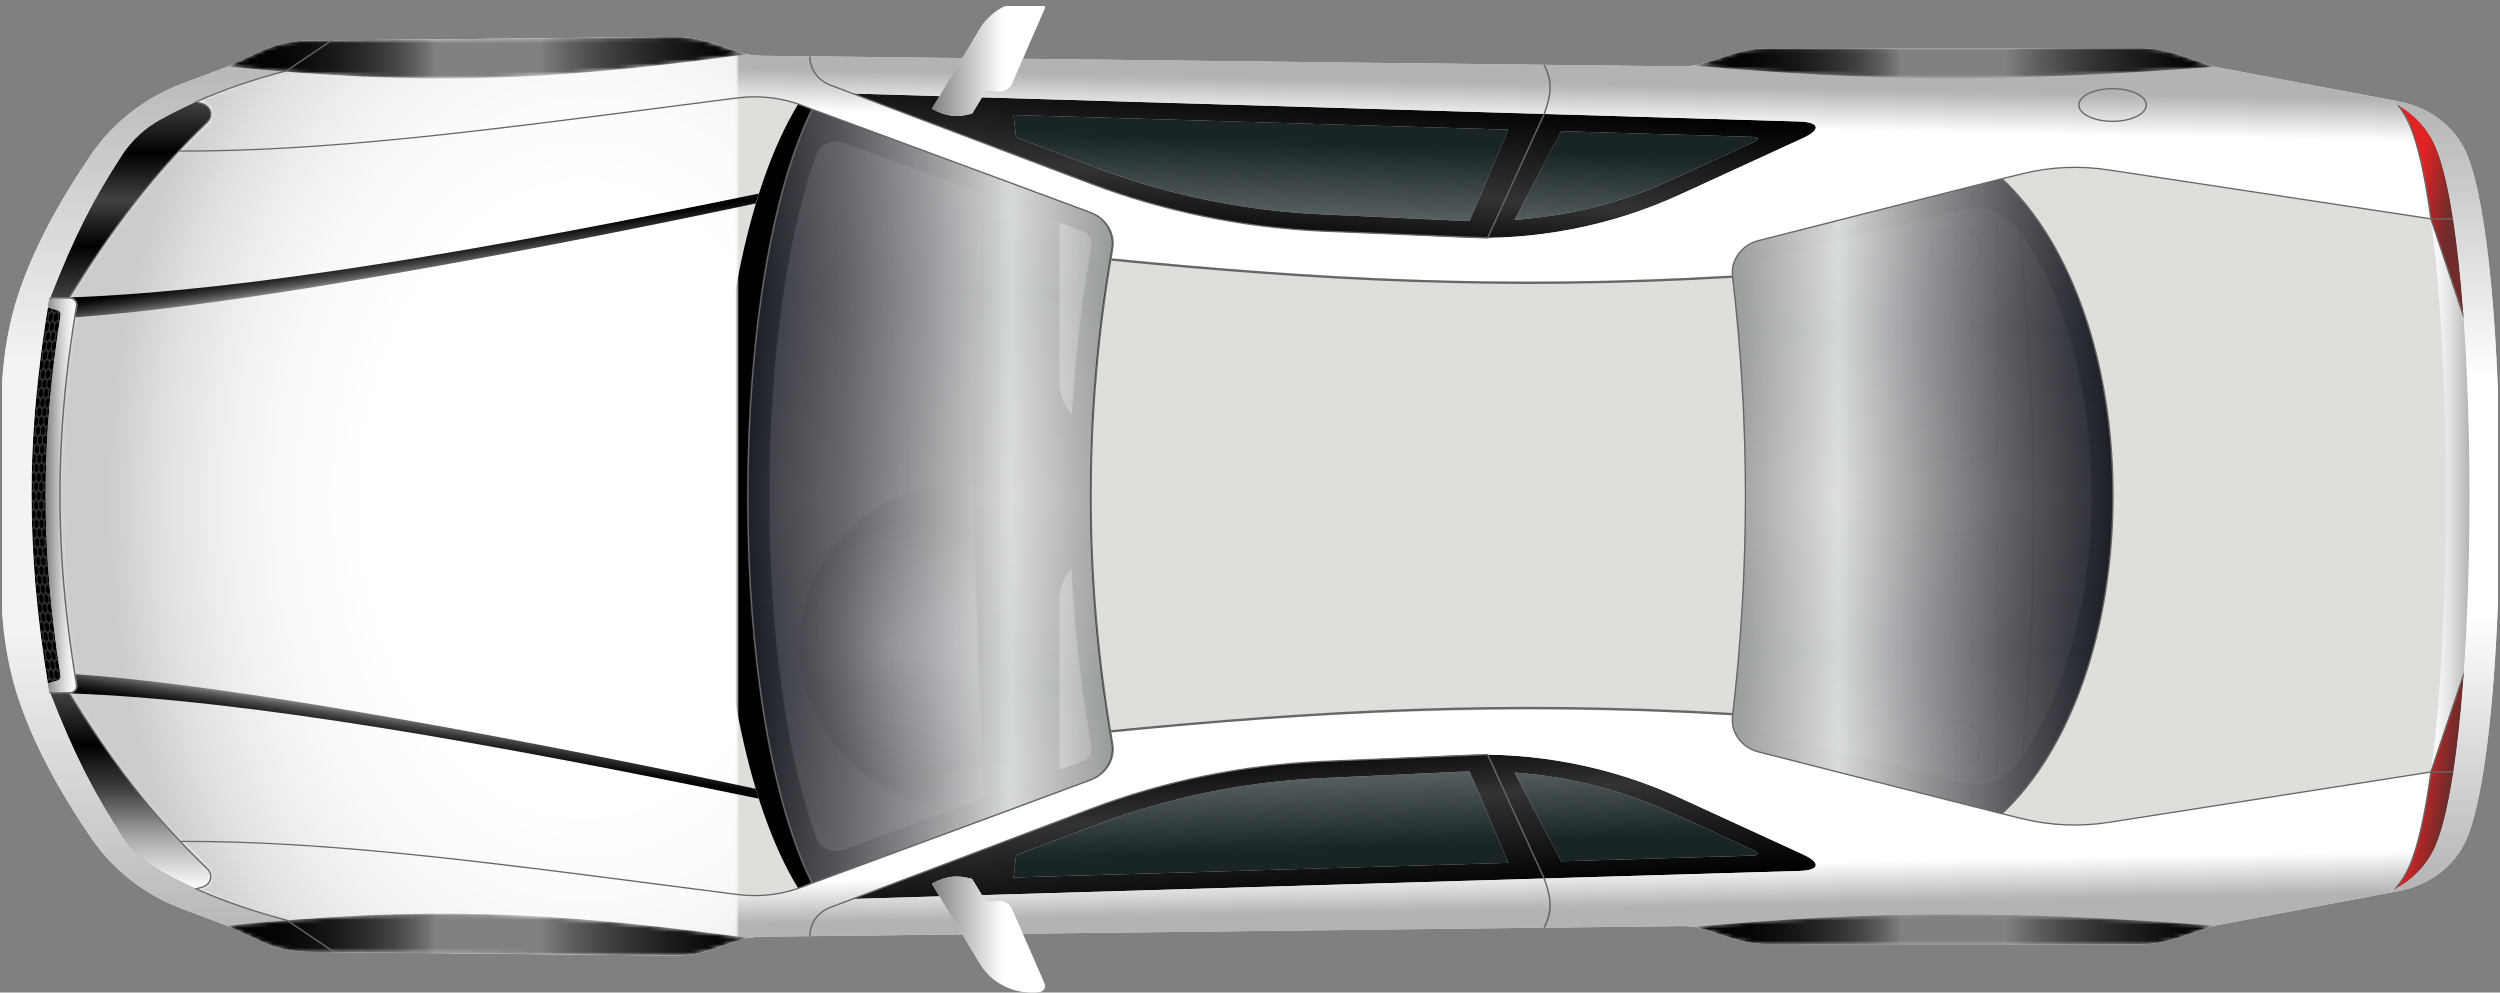 <svg width="617.11" height="245" viewBox="0 0 617.11 245" fill="none" xmlns="http://www.w3.org/2000/svg" xmlns:xlink="http://www.w3.org/1999/xlink">
	<rect x="0" y="0" width="617.11" height="245" fill="#808080" stroke="none"/>
	<desc>
			Created with Pixso.
	</desc>
	<defs>
		<clipPath id="clip22_936">
			<rect id="Voiture vecto" rx="0" width="244" height="616.11" transform="translate(0.5 245.5) rotate(-90)" fill="white" fill-opacity="0"/>
		</clipPath>
		<linearGradient x1="522.725" y1="122.498" x2="423.205" y2="122.498" id="paint_linear_22_938_0" gradientUnits="userSpaceOnUse">
			<stop stop-color="#4E4E4E"/>
			<stop offset="1" stop-color="#010101"/>
		</linearGradient>
		<linearGradient x1="296.309" y1="122.321" x2="169.3" y2="122.321" id="paint_linear_22_946_0" gradientUnits="userSpaceOnUse">
			<stop stop-color="#010101"/>
			<stop offset="0.682" stop-color="#141414"/>
			<stop offset="1" stop-color="#010101"/>
		</linearGradient>
		<linearGradient x1="278.939" y1="132.208" x2="278.939" y2="204.868" id="paint_linear_22_948_0" gradientUnits="userSpaceOnUse">
			<stop stop-color="#0F0F0F"/>
			<stop offset="0.498" stop-color="#1A1A1A"/>
			<stop offset="0.746" stop-color="#181818"/>
			<stop offset="0.959" stop-color="#111111"/>
			<stop offset="1" stop-color="#0F0F0F"/>
		</linearGradient>
		<linearGradient x1="296.309" y1="168.537" x2="261.572" y2="168.537" id="paint_linear_22_949_0" gradientUnits="userSpaceOnUse">
			<stop offset="0.1" stop-color="#0F0F0F"/>
			<stop offset="1" stop-color="#B4B4B4"/>
		</linearGradient>
		<linearGradient x1="278.939" y1="39.242" x2="278.939" y2="110.251" id="paint_linear_22_951_0" gradientUnits="userSpaceOnUse">
			<stop stop-color="#0F0F0F"/>
			<stop offset="0.498" stop-color="#1A1A1A"/>
			<stop offset="0.746" stop-color="#181818"/>
			<stop offset="0.959" stop-color="#111111"/>
			<stop offset="1" stop-color="#0F0F0F"/>
		</linearGradient>
		<linearGradient x1="296.309" y1="74.745" x2="261.572" y2="74.745" id="paint_linear_22_952_0" gradientUnits="userSpaceOnUse">
			<stop offset="0.1" stop-color="#0F0F0F"/>
			<stop offset="1" stop-color="#B4B4B4"/>
		</linearGradient>
		<radialGradient gradientTransform="translate(247.919 127.656) rotate(180) scale(85.282 206.338)" cx="0" cy="0" r="1" id="paint_radial_22_957_0" gradientUnits="userSpaceOnUse">
			<stop offset="0.561" stop-color="#373636"/>
			<stop offset="0.569" stop-color="#353535"/>
			<stop offset="0.695" stop-color="#242424"/>
			<stop offset="0.814" stop-color="#141515"/>
			<stop offset="0.919" stop-color="#060707"/>
			<stop offset="1" stop-color="#010101"/>
		</radialGradient>
		<linearGradient x1="243.899" y1="122.499" x2="166.528" y2="122.499" id="paint_linear_22_958_0" gradientUnits="userSpaceOnUse">
			<stop stop-color="#1A1A1A"/>
			<stop offset="1" stop-color="#FFFFFF"/>
		</linearGradient>
		<radialGradient gradientTransform="translate(233.186 160.431) rotate(180) scale(30.894 37.077)" cx="0" cy="0" r="1" id="paint_radial_22_962_0" gradientUnits="userSpaceOnUse">
			<stop offset="0.845" stop-color="#FFFFFF"/>
			<stop offset="1" stop-color="#010101"/>
		</radialGradient>
		<linearGradient x1="241.641" y1="159.581" x2="197.41" y2="160.66" id="paint_linear_22_964_0" gradientUnits="userSpaceOnUse">
			<stop offset="0.577" stop-color="#373636"/>
			<stop offset="1" stop-color="#373636"/>
		</linearGradient>
		<radialGradient gradientTransform="translate(220.165 159.615) rotate(180) scale(36.668 32.042)" cx="0" cy="0" r="1" id="paint_radial_22_965_0" gradientUnits="userSpaceOnUse">
			<stop stop-color="#FFFFFF"/>
			<stop offset="1" stop-color="#333333"/>
		</radialGradient>
		<linearGradient x1="595.799" y1="192.325" x2="605.106" y2="193.703" id="paint_linear_22_976_0" gradientUnits="userSpaceOnUse">
			<stop stop-color="#E22323"/>
			<stop offset="0.934" stop-color="#702B2B"/>
		</linearGradient>
		<linearGradient x1="596.317" y1="51.439" x2="605.195" y2="52.792" id="paint_linear_22_979_0" gradientUnits="userSpaceOnUse">
			<stop stop-color="#E22323"/>
			<stop offset="0.934" stop-color="#702B2B"/>
		</linearGradient>
		<linearGradient x1="600.145" y1="48.294" x2="605.409" y2="49.238" id="paint_linear_22_980_0" gradientUnits="userSpaceOnUse">
			<stop stop-color="#E22323"/>
			<stop offset="0.934" stop-color="#702B2B"/>
		</linearGradient>
		<linearGradient x1="596.317" y1="51.439" x2="605.195" y2="52.792" id="paint_linear_22_981_0" gradientUnits="userSpaceOnUse">
			<stop stop-color="#E22323"/>
			<stop offset="0.934" stop-color="#702B2B"/>
		</linearGradient>
		<linearGradient x1="40.873" y1="191.251" x2="24.131" y2="197.892" id="paint_linear_22_984_0" gradientUnits="userSpaceOnUse">
			<stop offset="0.155" stop-color="#A1A1A0"/>
			<stop offset="0.92" stop-color="#FFFFFF"/>
		</linearGradient>
		<linearGradient x1="41.851" y1="210.667" x2="41.851" y2="198.45" id="paint_linear_22_985_0" gradientUnits="userSpaceOnUse">
			<stop stop-color="#4E4E4E"/>
			<stop offset="0.184" stop-color="#FFFFFF"/>
			<stop offset="0.481" stop-color="#818181"/>
			<stop offset="0.82" stop-color="#FFFFFF"/>
			<stop offset="1" stop-color="#4E4E4E"/>
		</linearGradient>
		<linearGradient x1="27.912" y1="192.155" x2="27.912" y2="182.486" id="paint_linear_22_986_0" gradientUnits="userSpaceOnUse">
			<stop stop-color="#4E4E4E"/>
			<stop offset="0.184" stop-color="#FFFFFF"/>
			<stop offset="0.481" stop-color="#818181"/>
			<stop offset="0.82" stop-color="#FFFFFF"/>
			<stop offset="1" stop-color="#4E4E4E"/>
		</linearGradient>
		<linearGradient x1="32.249" y1="219.425" x2="32.249" y2="171.168" id="paint_linear_22_987_0" gradientUnits="userSpaceOnUse">
			<stop stop-color="#272626"/>
			<stop offset="0.188" stop-color="#010101"/>
			<stop offset="0.385" stop-color="#272626"/>
			<stop offset="0.598" stop-color="#010101"/>
			<stop offset="0.803" stop-color="#272626"/>
			<stop offset="1" stop-color="#010101"/>
		</linearGradient>
		<linearGradient x1="32.249" y1="219.425" x2="32.249" y2="171.168" id="paint_linear_22_988_0" gradientUnits="userSpaceOnUse">
			<stop stop-color="#FFFFFF"/>
			<stop offset="0.261" stop-color="#A9A9A9"/>
			<stop offset="0.502" stop-color="#414141"/>
			<stop offset="0.736" stop-color="#010101"/>
			<stop offset="1" stop-color="#414141"/>
		</linearGradient>
		<linearGradient x1="40.876" y1="53.333" x2="24.134" y2="46.691" id="paint_linear_22_990_0" gradientUnits="userSpaceOnUse">
			<stop offset="0.155" stop-color="#A1A1A0"/>
			<stop offset="0.92" stop-color="#FFFFFF"/>
		</linearGradient>
		<linearGradient x1="41.851" y1="33.919" x2="41.851" y2="46.136" id="paint_linear_22_991_0" gradientUnits="userSpaceOnUse">
			<stop stop-color="#4E4E4E"/>
			<stop offset="0.184" stop-color="#FFFFFF"/>
			<stop offset="0.481" stop-color="#818181"/>
			<stop offset="0.82" stop-color="#FFFFFF"/>
			<stop offset="1" stop-color="#4E4E4E"/>
		</linearGradient>
		<linearGradient x1="27.912" y1="52.43" x2="27.912" y2="62.098" id="paint_linear_22_992_0" gradientUnits="userSpaceOnUse">
			<stop stop-color="#4E4E4E"/>
			<stop offset="0.184" stop-color="#FFFFFF"/>
			<stop offset="0.481" stop-color="#818181"/>
			<stop offset="0.82" stop-color="#FFFFFF"/>
			<stop offset="1" stop-color="#4E4E4E"/>
		</linearGradient>
		<linearGradient x1="32.249" y1="25.158" x2="32.249" y2="73.415" id="paint_linear_22_993_0" gradientUnits="userSpaceOnUse">
			<stop stop-color="#272626"/>
			<stop offset="0.188" stop-color="#010101"/>
			<stop offset="0.385" stop-color="#272626"/>
			<stop offset="0.598" stop-color="#010101"/>
			<stop offset="0.803" stop-color="#272626"/>
			<stop offset="1" stop-color="#010101"/>
		</linearGradient>
		<linearGradient x1="32.249" y1="25.158" x2="32.249" y2="73.415" id="paint_linear_22_994_0" gradientUnits="userSpaceOnUse">
			<stop stop-color="#414141"/>
			<stop offset="0.261" stop-color="#010101"/>
			<stop offset="0.502" stop-color="#414141"/>
			<stop offset="0.736" stop-color="#010101"/>
			<stop offset="1" stop-color="#414141"/>
		</linearGradient>
		<linearGradient x1="342.055" y1="30.836" x2="341.194" y2="53.874" id="paint_linear_22_995_0" gradientUnits="userSpaceOnUse">
			<stop offset="0.222" stop-color="#192427"/>
			<stop offset="1" stop-color="#566062"/>
		</linearGradient>
		<linearGradient x1="342.053" y1="214.164" x2="341.192" y2="191.123" id="paint_linear_22_997_0" gradientUnits="userSpaceOnUse">
			<stop offset="0.222" stop-color="#192427"/>
			<stop offset="1" stop-color="#566062"/>
		</linearGradient>
		<linearGradient x1="329.732" y1="22.511" x2="327.141" y2="57.14" id="paint_linear_22_998_0" gradientUnits="userSpaceOnUse">
			<stop stop-color="#010101"/>
			<stop offset="0.684" stop-color="#333333"/>
			<stop offset="1" stop-color="#0F0F0F"/>
		</linearGradient>
		<linearGradient x1="329.729" y1="222.485" x2="327.139" y2="187.863" id="paint_linear_22_999_0" gradientUnits="userSpaceOnUse">
			<stop stop-color="#010101"/>
			<stop offset="0.684" stop-color="#333333"/>
			<stop offset="1" stop-color="#0F0F0F"/>
		</linearGradient>
		<linearGradient x1="229.684" y1="217.991" x2="229.684" y2="27.006" id="paint_linear_22_1004_0" gradientUnits="userSpaceOnUse">
			<stop stop-color="#AECBCB"/>
			<stop offset="0.255" stop-color="#4A7480"/>
			<stop offset="0.498" stop-color="#AECBCB"/>
			<stop offset="0.761" stop-color="#4A7480"/>
			<stop offset="1" stop-color="#AECBCB"/>
		</linearGradient>
		<linearGradient x1="474.599" y1="200.866" x2="474.599" y2="44.13" id="paint_linear_22_1005_0" gradientUnits="userSpaceOnUse">
			<stop stop-color="#AECBCB"/>
			<stop offset="0.255" stop-color="#4A7480"/>
			<stop offset="0.498" stop-color="#AECBCB"/>
			<stop offset="0.761" stop-color="#4A7480"/>
			<stop offset="1" stop-color="#AECBCB"/>
		</linearGradient>
		<linearGradient x1="274.759" y1="122.498" x2="184.61" y2="122.498" id="paint_linear_22_1006_0" gradientUnits="userSpaceOnUse">
			<stop stop-color="#B4B4B4"/>
			<stop offset="0.055" stop-color="#C3C2C2"/>
			<stop offset="0.203" stop-color="#EBEAE9"/>
			<stop offset="0.278" stop-color="#FFFFFF"/>
			<stop offset="0.36" stop-color="#DFDEDF"/>
			<stop offset="0.516" stop-color="#A7A3A7"/>
			<stop offset="0.73" stop-color="#5F5B61"/>
			<stop offset="0.992" stop-color="#16161F"/>
			<stop offset="1" stop-color="#13131C"/>
		</linearGradient>
		<linearGradient x1="274.451" y1="122.493" x2="184.302" y2="122.493" id="paint_linear_14_890_0" gradientUnits="userSpaceOnUse">
			<stop stop-color="#B4B4B4"/>
			<stop offset="0.055" stop-color="#C3C2C2"/>
			<stop offset="0.203" stop-color="#EBEAE9"/>
			<stop offset="0.278" stop-color="#FFFFFF"/>
			<stop offset="0.36" stop-color="#DFDEDF"/>
			<stop offset="0.516" stop-color="#A7A3A7"/>
			<stop offset="0.73" stop-color="#5F5B61"/>
			<stop offset="0.992" stop-color="#16161F"/>
			<stop offset="1" stop-color="#13131C"/>
		</linearGradient>
		<linearGradient x1="521.585" y1="122.498" x2="427.61" y2="122.498" id="paint_linear_22_1008_0" gradientUnits="userSpaceOnUse">
			<stop stop-color="#13131C"/>
			<stop offset="0.008" stop-color="#16161F"/>
			<stop offset="0.27" stop-color="#5F5B61"/>
			<stop offset="0.484" stop-color="#A7A3A7"/>
			<stop offset="0.64" stop-color="#DFDEDF"/>
			<stop offset="0.722" stop-color="#FFFFFF"/>
			<stop offset="0.797" stop-color="#EBEAE9"/>
			<stop offset="0.945" stop-color="#C3C2C2"/>
			<stop offset="1" stop-color="#B4B4B4"/>
		</linearGradient>
		<linearGradient x1="609.604" y1="122.267" x2="600.203" y2="122.267" id="paint_linear_22_1010_0" gradientUnits="userSpaceOnUse">
			<stop stop-color="#B3B3B3"/>
			<stop offset="0.25" stop-color="#CCCBCB"/>
			<stop offset="0.543" stop-color="#E5E4E4"/>
			<stop offset="0.803" stop-color="#F6F5F5"/>
			<stop offset="1" stop-color="#FFFFFF"/>
		</linearGradient>
		<linearGradient x1="323.011" y1="236.455" x2="321.882" y2="176.017" id="paint_linear_22_1011_0" gradientUnits="userSpaceOnUse">
			<stop offset="0.184" stop-color="#B3B3B3"/>
			<stop offset="0.352" stop-color="#FFFFFF"/>
		</linearGradient>
		<linearGradient x1="321.699" y1="68.718" x2="322.823" y2="8.536" id="paint_linear_22_1012_0" gradientUnits="userSpaceOnUse">
			<stop offset="0.648" stop-color="#FFFFFF"/>
			<stop offset="0.816" stop-color="#B3B3B3"/>
		</linearGradient>
		<linearGradient x1="41.249" y1="235.027" x2="41.249" y2="9.979" id="paint_linear_22_1013_0" gradientUnits="userSpaceOnUse">
			<stop stop-color="#B3B3B3"/>
			<stop offset="0.35" stop-color="#F3F3F3"/>
			<stop offset="0.65" stop-color="#F3F3F3"/>
			<stop offset="1" stop-color="#B3B3B3"/>
		</linearGradient>
		<linearGradient x1="257.945" y1="14.319" x2="230.038" y2="14.319" id="paint_linear_22_1014_0" gradientUnits="userSpaceOnUse">
			<stop offset="0.372" stop-color="#FFFFFF"/>
			<stop offset="1" stop-color="#818181"/>
		</linearGradient>
		<linearGradient x1="257.941" y1="230.682" x2="230.035" y2="230.682" id="paint_linear_22_1015_0" gradientUnits="userSpaceOnUse">
			<stop offset="0.372" stop-color="#FFFFFF"/>
			<stop offset="1" stop-color="#818181"/>
		</linearGradient>
		<linearGradient x1="602.924" y1="220.59" x2="602.924" y2="24.408" id="paint_linear_22_1016_0" gradientUnits="userSpaceOnUse">
			<stop stop-color="#B3B3B3"/>
			<stop offset="0.35" stop-color="#FFFFFF"/>
			<stop offset="0.65" stop-color="#FFFFFF"/>
			<stop offset="1" stop-color="#B3B3B3"/>
		</linearGradient>
		<linearGradient x1="98.634" y1="235.878" x2="98.634" y2="9.119" id="paint_linear_22_1020_0" gradientUnits="userSpaceOnUse">
			<stop stop-color="#010101"/>
			<stop offset="0.35" stop-color="#FFFFFF"/>
			<stop offset="0.65" stop-color="#FFFFFF"/>
			<stop offset="1" stop-color="#010101"/>
		</linearGradient>
		<radialGradient gradientTransform="translate(144.341 123.323) rotate(-90) scale(171.171 120.508)" cx="0" cy="0" r="1" id="paint_radial_22_1021_0" gradientUnits="userSpaceOnUse">
			<stop offset="0.449" stop-color="#FFFFFF"/>
			<stop offset="0.626" stop-color="#FAF9F9"/>
			<stop offset="0.758" stop-color="#EFEEEE"/>
			<stop offset="0.875" stop-color="#DFDFDE"/>
			<stop offset="0.975" stop-color="#CDCCCC"/>
		</radialGradient>
		<linearGradient x1="18.926" y1="122.294" x2="11.274" y2="122.294" id="paint_linear_22_1022_0" gradientUnits="userSpaceOnUse">
			<stop stop-color="#FFFFFF"/>
			<stop offset="0.153" stop-color="#F6F5F5"/>
			<stop offset="0.334" stop-color="#E5E3E3"/>
			<stop offset="0.527" stop-color="#CCCACA"/>
			<stop offset="0.731" stop-color="#ADACAC"/>
			<stop offset="0.94" stop-color="#8B8A8A"/>
			<stop offset="1" stop-color="#818181"/>
		</linearGradient>
		<linearGradient x1="103.424" y1="67.941" x2="102.076" y2="58.982" id="paint_linear_22_1024_0" gradientUnits="userSpaceOnUse">
			<stop stop-color="#B4B4B4"/>
			<stop offset="0.07" stop-color="#929191"/>
			<stop offset="0.195" stop-color="#636262"/>
			<stop offset="0.316" stop-color="#424241"/>
			<stop offset="0.43" stop-color="#2A2A2A"/>
			<stop offset="0.535" stop-color="#171817"/>
			<stop offset="0.628" stop-color="#070808"/>
			<stop offset="0.699" stop-color="#010101"/>
		</linearGradient>
		<linearGradient x1="102.093" y1="185.961" x2="103.47" y2="176.805" id="paint_linear_22_1025_0" gradientUnits="userSpaceOnUse">
			<stop offset="0.301" stop-color="#010101"/>
			<stop offset="0.372" stop-color="#070808"/>
			<stop offset="0.465" stop-color="#171817"/>
			<stop offset="0.57" stop-color="#2A2A2A"/>
			<stop offset="0.684" stop-color="#424241"/>
			<stop offset="0.805" stop-color="#636262"/>
			<stop offset="0.93" stop-color="#929191"/>
			<stop offset="1" stop-color="#B4B4B4"/>
		</linearGradient>
		<linearGradient x1="482.292" y1="233.105" x2="482.292" y2="225.719" id="paint_linear_22_1031_0" gradientUnits="userSpaceOnUse">
			<stop stop-color="#010101"/>
			<stop offset="1" stop-color="#FFFFFF"/>
		</linearGradient>
		<linearGradient x1="546.535" y1="229.411" x2="418.051" y2="229.411" id="paint_linear_22_1032_0" gradientUnits="userSpaceOnUse">
			<stop stop-color="#010101"/>
			<stop offset="0.053" stop-color="#050606"/>
			<stop offset="0.108" stop-color="#111212"/>
			<stop offset="0.165" stop-color="#1F2020"/>
			<stop offset="0.221" stop-color="#2F3030"/>
			<stop offset="0.278" stop-color="#434444"/>
			<stop offset="0.336" stop-color="#5D5D5D"/>
			<stop offset="0.393" stop-color="#7C7C7C"/>
			<stop offset="0.4" stop-color="#818181"/>
			<stop offset="0.427" stop-color="#818181"/>
			<stop offset="0.6" stop-color="#818181"/>
			<stop offset="0.616" stop-color="#727272"/>
			<stop offset="0.647" stop-color="#595958"/>
			<stop offset="0.681" stop-color="#434444"/>
			<stop offset="0.717" stop-color="#323333"/>
			<stop offset="0.756" stop-color="#242525"/>
			<stop offset="0.798" stop-color="#171818"/>
			<stop offset="0.846" stop-color="#0C0D0D"/>
			<stop offset="0.904" stop-color="#040404"/>
			<stop offset="1" stop-color="#010101"/>
		</linearGradient>
		<linearGradient x1="120.384" y1="235.878" x2="120.384" y2="225.535" id="paint_linear_22_1036_0" gradientUnits="userSpaceOnUse">
			<stop stop-color="#010101"/>
			<stop offset="1" stop-color="#FFFFFF"/>
		</linearGradient>
		<linearGradient x1="184.713" y1="230.705" x2="56.054" y2="230.705" id="paint_linear_22_1037_0" gradientUnits="userSpaceOnUse">
			<stop stop-color="#010101"/>
			<stop offset="0.053" stop-color="#050606"/>
			<stop offset="0.108" stop-color="#111212"/>
			<stop offset="0.165" stop-color="#1F2020"/>
			<stop offset="0.221" stop-color="#2F3030"/>
			<stop offset="0.278" stop-color="#434444"/>
			<stop offset="0.336" stop-color="#5D5D5D"/>
			<stop offset="0.393" stop-color="#7C7C7C"/>
			<stop offset="0.4" stop-color="#818181"/>
			<stop offset="0.427" stop-color="#818181"/>
			<stop offset="0.6" stop-color="#818181"/>
			<stop offset="0.616" stop-color="#727272"/>
			<stop offset="0.647" stop-color="#595958"/>
			<stop offset="0.681" stop-color="#434444"/>
			<stop offset="0.717" stop-color="#323333"/>
			<stop offset="0.756" stop-color="#242525"/>
			<stop offset="0.798" stop-color="#171818"/>
			<stop offset="0.846" stop-color="#0C0D0D"/>
			<stop offset="0.904" stop-color="#040404"/>
			<stop offset="1" stop-color="#010101"/>
		</linearGradient>
		<linearGradient x1="482.302" y1="19.269" x2="482.302" y2="11.894" id="paint_linear_22_1041_0" gradientUnits="userSpaceOnUse">
			<stop stop-color="#FFFFFF"/>
			<stop offset="1" stop-color="#010101"/>
		</linearGradient>
		<linearGradient x1="546.518" y1="15.581" x2="418.088" y2="15.581" id="paint_linear_22_1042_0" gradientUnits="userSpaceOnUse">
			<stop stop-color="#010101"/>
			<stop offset="0.053" stop-color="#050606"/>
			<stop offset="0.108" stop-color="#111212"/>
			<stop offset="0.165" stop-color="#1F2020"/>
			<stop offset="0.221" stop-color="#2F3030"/>
			<stop offset="0.278" stop-color="#434444"/>
			<stop offset="0.336" stop-color="#5D5D5D"/>
			<stop offset="0.393" stop-color="#7C7C7C"/>
			<stop offset="0.4" stop-color="#818181"/>
			<stop offset="0.427" stop-color="#818181"/>
			<stop offset="0.6" stop-color="#818181"/>
			<stop offset="0.616" stop-color="#727272"/>
			<stop offset="0.647" stop-color="#595958"/>
			<stop offset="0.681" stop-color="#434444"/>
			<stop offset="0.717" stop-color="#323333"/>
			<stop offset="0.756" stop-color="#242525"/>
			<stop offset="0.798" stop-color="#171818"/>
			<stop offset="0.846" stop-color="#0C0D0D"/>
			<stop offset="0.904" stop-color="#040404"/>
			<stop offset="1" stop-color="#010101"/>
		</linearGradient>
		<linearGradient x1="120.309" y1="19.355" x2="120.309" y2="9.119" id="paint_linear_22_1046_0" gradientUnits="userSpaceOnUse">
			<stop stop-color="#FFFFFF"/>
			<stop offset="1" stop-color="#010101"/>
		</linearGradient>
		<linearGradient x1="184.387" y1="14.237" x2="56.23" y2="14.237" id="paint_linear_22_1047_0" gradientUnits="userSpaceOnUse">
			<stop stop-color="#010101"/>
			<stop offset="0.053" stop-color="#050606"/>
			<stop offset="0.108" stop-color="#111212"/>
			<stop offset="0.165" stop-color="#1F2020"/>
			<stop offset="0.221" stop-color="#2F3030"/>
			<stop offset="0.278" stop-color="#434444"/>
			<stop offset="0.336" stop-color="#5D5D5D"/>
			<stop offset="0.393" stop-color="#7C7C7C"/>
			<stop offset="0.4" stop-color="#818181"/>
			<stop offset="0.427" stop-color="#818181"/>
			<stop offset="0.6" stop-color="#818181"/>
			<stop offset="0.616" stop-color="#727272"/>
			<stop offset="0.647" stop-color="#595958"/>
			<stop offset="0.681" stop-color="#434444"/>
			<stop offset="0.717" stop-color="#323333"/>
			<stop offset="0.756" stop-color="#242525"/>
			<stop offset="0.798" stop-color="#171818"/>
			<stop offset="0.846" stop-color="#0C0D0D"/>
			<stop offset="0.904" stop-color="#040404"/>
			<stop offset="1" stop-color="#010101"/>
		</linearGradient>
		<linearGradient x1="566.915" y1="242.326" x2="566.915" y2="11.919" id="paint_linear_22_1051_0" gradientUnits="userSpaceOnUse">
			<stop stop-color="#010101"/>
			<stop offset="0.35" stop-color="#FFFFFF"/>
			<stop offset="0.65" stop-color="#FFFFFF"/>
			<stop offset="1" stop-color="#010101"/>
		</linearGradient>
		<linearGradient x1="606.876" y1="122.498" x2="530.038" y2="122.498" id="paint_linear_22_1052_0" gradientUnits="userSpaceOnUse">
			<stop stop-color="#818181"/>
			<stop offset="0.051" stop-color="#6C6C6C"/>
			<stop offset="0.13" stop-color="#515251"/>
			<stop offset="0.212" stop-color="#3C3C3C"/>
			<stop offset="0.296" stop-color="#2A2C2B"/>
			<stop offset="0.382" stop-color="#1C1D1D"/>
			<stop offset="0.471" stop-color="#0F1010"/>
			<stop offset="0.565" stop-color="#040505"/>
			<stop offset="0.673" stop-color="#010101"/>
		</linearGradient>
		<radialGradient gradientTransform="translate(284.012 122.266) rotate(-90) scale(69.843 41.808)" cx="0" cy="0" r="1" id="paint_radial_22_1053_0" gradientUnits="userSpaceOnUse">
			<stop stop-color="#B4B4B4"/>
			<stop offset="0.229" stop-color="#7A7979"/>
			<stop offset="0.503" stop-color="#474746"/>
			<stop offset="0.733" stop-color="#272727"/>
			<stop offset="0.905" stop-color="#0E0F0F"/>
			<stop offset="1" stop-color="#010101"/>
		</radialGradient>
		<linearGradient x1="507.829" y1="208.691" x2="416.333" y2="182.344" id="paint_linear_22_1057_0" gradientUnits="userSpaceOnUse">
			<stop stop-color="#010101"/>
			<stop offset="1" stop-color="#FFFFFF"/>
		</linearGradient>
		<radialGradient gradientTransform="translate(462.079 195.519) rotate(-163.088) scale(47.585 9.259)" cx="0" cy="0" r="1" id="paint_radial_22_1058_0" gradientUnits="userSpaceOnUse">
			<stop stop-color="#B4B4B4"/>
			<stop offset="0.229" stop-color="#7A7979"/>
			<stop offset="0.503" stop-color="#474746"/>
			<stop offset="0.733" stop-color="#272727"/>
			<stop offset="0.905" stop-color="#0E0F0F"/>
			<stop offset="1" stop-color="#010101"/>
		</radialGradient>
		<linearGradient x1="507.827" y1="36.855" x2="416.338" y2="63.199" id="paint_linear_22_1062_0" gradientUnits="userSpaceOnUse">
			<stop stop-color="#010101"/>
			<stop offset="1" stop-color="#FFFFFF"/>
		</linearGradient>
		<radialGradient gradientTransform="translate(462.08 50.028) rotate(163.088) scale(47.587 9.26)" cx="0" cy="0" r="1" id="paint_radial_22_1063_0" gradientUnits="userSpaceOnUse">
			<stop stop-color="#B4B4B4"/>
			<stop offset="0.229" stop-color="#7A7979"/>
			<stop offset="0.503" stop-color="#474746"/>
			<stop offset="0.733" stop-color="#272727"/>
			<stop offset="0.905" stop-color="#0E0F0F"/>
			<stop offset="1" stop-color="#010101"/>
		</radialGradient>
	</defs>
	<rect id="Voiture vecto" rx="0" width="244" height="616.11" transform="translate(0.5 245.5) rotate(-90)" fill="#FFFFFF" fill-opacity="0"/>
	<g clip-path="url(#clip22_936)">
		<path id="Vector" d="M500.33 39.01C529.99 73.16 530.38 171.94 500.33 205.98L423.2 198.71C439.57 151.66 438.7 93.4 423.2 46.28L500.33 39.01Z" fill="url(#paint_linear_22_938_0)" fill-opacity="1" fill-rule="nonzero"/>
		<path id="Vector" d="M482.96 67.38C479.45 67.38 476.61 64.83 476.61 61.7C476.61 58.56 479.45 56.02 482.96 56.02C486.46 56.02 489.31 58.57 489.31 61.7C489.31 64.83 486.46 67.38 482.96 67.38ZM482.96 66.93C486.18 66.93 488.8 64.58 488.8 61.7C488.8 58.81 486.18 56.46 482.96 56.46C479.73 56.46 477.11 58.81 477.11 61.7C477.11 64.58 479.73 66.93 482.96 66.93Z" fill="#1A1A1A" fill-opacity="1" fill-rule="nonzero"/>
		<path id="Vector" d="M502.27 128.43C502.27 149.7 501.12 171.82 498.24 199.15L497.74 199.11C504.11 138.67 502 103.71 497.74 47.13L498.24 47.1C500.58 78.12 502.27 102.65 502.27 128.43Z" fill="#1A1A1A" fill-opacity="1" fill-rule="nonzero"/>
		<path id="Vector" d="M493.25 135.17L493.25 189.06C493.25 190.06 492.77 191.01 491.94 191.68C491.1 192.34 489.98 192.65 488.87 192.53L479.8 191.55C472.99 190.81 467.85 185.62 467.85 179.48L467.85 135.13C467.85 133.2 469.6 131.64 471.75 131.64L489.31 131.64C491.48 131.64 493.25 133.22 493.25 135.17ZM468.35 179.48C468.35 185.39 473.3 190.39 479.86 191.1L488.93 192.08C489.9 192.19 490.87 191.92 491.6 191.34C492.33 190.76 492.75 189.93 492.75 189.06L492.75 135.17C492.75 133.47 491.21 132.09 489.31 132.09L471.75 132.09C469.87 132.09 468.35 133.45 468.35 135.13L468.35 179.48Z" fill="#1A1A1A" fill-opacity="1" fill-rule="nonzero"/>
		<path id="Vector" d="M489.31 183.5C489.31 186.63 486.46 189.18 482.96 189.18C479.45 189.18 476.61 186.63 476.61 183.5C476.61 180.36 479.45 177.81 482.96 177.81C486.46 177.81 489.31 180.36 489.31 183.5ZM477.11 183.5C477.11 186.38 479.73 188.73 482.96 188.73C486.18 188.73 488.8 186.38 488.8 183.5C488.8 180.61 486.18 178.26 482.96 178.26C479.73 178.26 477.11 180.61 477.11 183.5Z" fill="#1A1A1A" fill-opacity="1" fill-rule="nonzero"/>
		<path id="Vector" d="M489.31 113.55L471.75 113.55C469.6 113.55 467.85 111.99 467.85 110.07L467.85 65.71C467.85 59.57 472.98 54.39 479.8 53.65L488.87 52.66C489.98 52.54 491.1 52.85 491.94 53.52C492.77 54.18 493.25 55.13 493.25 56.13L493.25 110.03C493.25 111.97 491.48 113.55 489.31 113.55ZM468.35 110.07C468.35 111.74 469.87 113.1 471.75 113.1L489.31 113.1C491.21 113.1 492.75 111.72 492.75 110.03L492.75 56.13C492.75 55.26 492.33 54.43 491.6 53.85C490.87 53.28 489.9 53.01 488.93 53.11L479.86 54.1C473.3 54.81 468.35 59.8 468.35 65.72L468.35 110.07Z" fill="#1A1A1A" fill-opacity="1" fill-rule="nonzero"/>
		<path id="Vector" d="M189.19 31.32L189.65 30.98C190.54 30.99 191.46 31 192.37 31.01C198.09 31.07 204.01 31.14 208.98 31.53C217.05 32.16 225.18 33.24 233.77 34.37C236.61 34.75 239.47 35.12 242.36 35.49C252.01 36.71 261.31 37.96 270.17 39.24C275.73 40.04 281.11 40.85 286.3 41.66C288.32 41.97 291.85 42.43 296.31 43.05C290.43 60 284.5 82.9 283.11 110.25C282.92 114.15 282.8 118.14 282.8 122.23C282.8 125.62 282.87 128.94 283.01 132.2C284.19 160.53 290.26 184.19 296.31 201.6C292.92 202 289.57 202.46 286.3 202.98C282.27 203.61 278.13 204.24 273.86 204.86C263.92 206.32 253.36 207.76 242.36 209.15C239.47 209.51 236.61 209.88 233.77 210.26C225.18 211.4 217.05 212.47 208.98 213.11C204.01 213.5 198.09 213.56 192.37 213.63C191.42 213.64 190.48 213.65 189.55 213.66L189.47 213.61L189.03 212.64L189.02 212.64C180 192.55 169.73 162.16 169.31 124.57C168.87 84.36 179.85 52 189.19 31.32Z" fill="url(#paint_linear_22_946_0)" fill-opacity="1" fill-rule="nonzero"/>
		<path id="Vector" d="M261.57 190.88L261.57 147.91C261.57 139.53 271.07 132.67 283.01 132.2C284.19 160.53 290.26 184.19 296.31 201.59C292.92 202 289.57 202.46 286.3 202.98C282.27 203.61 278.13 204.24 273.86 204.86C266.55 202.24 261.57 196.96 261.57 190.88Z" fill="url(#paint_linear_22_948_0)" fill-opacity="1" fill-rule="nonzero"/>
		<path id="Vector" d="M261.57 190.88L261.57 147.91C261.57 139.53 271.07 132.67 283.01 132.2C284.19 160.53 290.26 184.19 296.31 201.59C292.92 202 289.57 202.46 286.3 202.98C282.27 203.61 278.13 204.24 273.86 204.86C266.55 202.24 261.57 196.96 261.57 190.88Z" fill="url(#paint_linear_22_949_0)" fill-opacity="1" fill-rule="nonzero"/>
		<path id="Vector" d="M261.57 94.51L261.57 51.55C261.57 46.56 264.92 42.11 270.17 39.23C275.73 40.04 281.11 40.85 286.3 41.65C288.32 41.97 291.85 42.43 296.31 43.04C290.43 60 284.5 82.9 283.11 110.24C271.12 109.82 261.57 102.94 261.57 94.51Z" fill="url(#paint_linear_22_951_0)" fill-opacity="1" fill-rule="nonzero"/>
		<path id="Vector" d="M261.57 94.51L261.57 51.55C261.57 46.56 264.92 42.11 270.17 39.23C275.73 40.04 281.11 40.85 286.3 41.65C288.32 41.97 291.85 42.43 296.31 43.04C290.43 60 284.5 82.9 283.11 110.24C271.12 109.82 261.57 102.94 261.57 94.51Z" fill="url(#paint_linear_22_952_0)" fill-opacity="1" fill-rule="nonzero"/>
		<path id="Vector" d="M252.48 166.79C252.48 160.86 252.74 155.96 253.12 152.38L253.94 151.72C254.35 155.35 254.67 160.5 254.67 166.79C254.67 173.27 254.4 178.55 253.96 182.22L253.13 181.75C252.72 178.1 252.48 173.03 252.48 166.79Z" fill="#0F0F0F" fill-opacity="1" fill-rule="nonzero"/>
		<path id="Vector" d="M242.26 174.7L241.48 157.81L249.99 154.46C249.79 157.52 249.56 161.41 249.56 166.36C249.56 171.99 249.73 176.25 249.99 179.48L242.26 174.7Z" fill="#0F0F0F" fill-opacity="1" fill-rule="nonzero"/>
		<path id="Vector" d="M188.88 30.97C219.72 26.57 243.89 35.12 243.89 36.55C241.54 63.14 240.14 91.57 240.09 121.65C240.06 152.56 241.5 181.72 243.89 208.91C243.92 209.23 218.01 219.07 186.81 213.62C160.89 199.41 157.94 48.95 188.88 30.97Z" fill="url(#paint_radial_22_957_0)" fill-opacity="1" fill-rule="nonzero"/>
		<path id="Vector" d="M188.88 30.97C219.72 26.57 243.89 35.12 243.89 36.55C241.54 63.14 240.14 91.57 240.09 121.65C240.06 152.56 241.5 181.72 243.89 208.91C243.92 209.23 218.01 219.07 186.81 213.62C160.89 199.41 157.94 48.95 188.88 30.97Z" fill="url(#paint_linear_22_958_0)" fill-opacity="1" fill-rule="nonzero"/>
		<mask id="mask22_960" mask-type="alpha" maskUnits="userSpaceOnUse" x="197.377" y="118.918" width="45.792" height="81.411">
			<path id="Vector" d="M197.4 160.67C196.54 138.19 214.74 119.51 238 118.92C238.53 118.91 239.53 118.91 240.06 118.93L243.16 200.27C242.64 200.32 241.65 200.3 241.13 200.31C217.87 200.89 198.27 183.15 197.4 160.67Z" fill="url(#paint_radial_22_962_0)" fill-opacity="1" fill-rule="nonzero"/>
		</mask>
		<g mask="url(#mask22_960)">
			<path id="Vector" d="M197.4 160.67C196.54 138.19 214.74 119.51 238 118.92C238.53 118.91 239.53 118.91 240.06 118.93L243.16 200.27C242.64 200.32 241.65 200.3 241.13 200.31C217.87 200.89 198.27 183.15 197.4 160.67Z" fill="url(#paint_linear_22_964_0)" fill-opacity="1" fill-rule="nonzero"/>
			<path id="Vector" d="M197.4 160.67C196.54 138.19 214.74 119.51 238 118.92C238.53 118.91 239.53 118.91 240.06 118.93L243.16 200.27C242.64 200.32 241.65 200.3 241.13 200.31C217.87 200.89 198.27 183.15 197.4 160.67Z" fill="url(#paint_radial_22_965_0)" fill-opacity="1" fill-rule="nonzero"/>
		</g>
		<path id="Vector" d="M432.9 177.64C432.9 177.51 432.91 177.39 432.92 177.27C435.07 159.2 436.15 140.77 436.15 122.49C436.15 104.21 435.07 85.76 432.92 67.67C432.91 67.55 432.9 67.43 432.9 67.31C432.9 65.84 433.97 64.55 435.51 64.16L483.97 51.84C489.53 50.43 495.39 52.56 498.56 57.05C509.8 72.97 516.28 96.39 516.28 122.31C516.28 137.43 513.99 152.27 509.65 165.23C506.75 173.87 502.97 181.54 498.5 187.93C495.35 192.43 489.47 194.54 483.92 193.13C478.97 191.87 474.02 190.61 469.07 189.36C457.88 186.51 446.69 183.67 435.5 180.83C433.97 180.44 432.9 179.13 432.9 177.64ZM427.6 177.64C427.6 181.32 430.23 184.63 434.11 185.61C454.13 190.69 474.14 195.78 494.15 200.86C512.38 183.79 521.58 153.04 521.58 122.31C521.58 91.76 512.49 61.22 494.15 44.12L434.12 59.38C430.25 60.36 427.6 63.64 427.6 67.31C427.6 67.6 427.62 67.91 427.66 68.21C429.59 84.54 430.85 102.73 430.85 122.49C430.85 138.79 430 156.99 427.66 176.72C427.62 177.03 427.6 177.34 427.6 177.64Z" fill="#010101" fill-opacity="1" fill-rule="nonzero"/>
		<path id="Vector" d="M189.9 122.71C189.9 89.13 194.15 58.58 201.47 38.25C202.43 35.57 205.62 34.21 208.44 35.26L267.23 57.04C268.58 57.54 269.45 58.75 269.45 60.12C269.45 60.3 269.43 60.48 269.4 60.66C265.83 81.07 264.03 101.87 264.03 122.49C264.03 143.13 265.84 163.94 269.41 184.36C269.44 184.54 269.46 184.72 269.46 184.89C269.46 186.24 268.58 187.44 267.22 187.94L208.4 209.74C205.6 210.78 202.41 209.43 201.44 206.75C194.14 186.6 189.9 156.21 189.9 122.71ZM184.61 122.71C184.61 159.76 189.9 196.76 200.52 217.99L269.17 192.54C272.58 191.28 274.76 188.23 274.76 184.9C274.76 184.46 274.72 184.01 274.64 183.56C271.59 166.16 269.32 145.58 269.32 122.49C269.32 105.11 270.61 84.45 274.63 61.46C274.71 61.01 274.75 60.56 274.75 60.12C274.75 56.78 272.58 53.71 269.18 52.44L200.52 27C189.92 48.44 184.61 85.6 184.61 122.71Z" fill="#010101" fill-opacity="1" fill-rule="nonzero"/>
		<path id="Vector" d="M182.08 12.76L175.85 10.63C172.83 9.59 169.64 9.08 166.44 9.12L75.96 10.03C72.01 10.08 68.1 10.94 64.56 12.58L56.05 16.48L44.95 20.66C35.72 24.13 27.91 30.25 22.55 38.08C11.79 53.79 5.72 67.15 3.05 77.71C0.02 89.68 0.01 100.55 0 122.29C-0.02 144.2 -0.03 155.15 3.02 167.22C5.69 177.8 11.78 191.18 22.55 206.91C27.91 214.74 35.72 220.86 44.95 224.33L56.05 228.51L64.56 232.42C68.11 234.05 72.01 234.91 75.96 234.96L166.44 235.87C169.64 235.91 172.83 235.4 175.85 234.36L182.08 232.23C183.96 231.58 185.95 231.25 187.95 231.22L415.01 228.6C417.06 228.57 419.08 228.88 421.02 229.5L427.76 231.68C430.54 232.58 433.46 233.04 436.41 233.04L528.22 233.1C531.28 233.1 534.33 232.6 537.2 231.64L546.53 228.51L592.19 219.93C599.64 218.53 605.95 213.79 608.81 207.22C619.93 181.74 619.82 63.01 608.81 37.76C605.95 31.19 599.64 26.45 592.19 25.05L546.53 16.47L537.2 13.35C534.33 12.38 531.28 11.89 528.22 11.89L436.41 11.94C433.46 11.94 430.54 12.4 427.76 13.3L421.02 15.48C419.08 16.11 417.06 16.41 415.01 16.39L187.95 13.77C185.95 13.74 183.96 13.41 182.08 12.76ZM494.15 200.86C474.14 195.78 454.13 190.69 434.11 185.61C429.91 184.54 427.18 180.77 427.66 176.72C430 156.99 430.85 138.79 430.85 122.5C430.85 102.74 429.59 84.55 427.66 68.21C427.18 64.19 429.93 60.44 434.12 59.38L494.15 44.12C530.95 78.43 530.49 166.83 494.15 200.86ZM269.18 52.44C273.04 53.88 275.3 57.63 274.63 61.47C270.61 84.45 269.32 105.11 269.32 122.5C269.32 145.58 271.59 166.16 274.64 183.56C275.31 187.39 273.03 191.12 269.17 192.55L200.52 217.99C179.27 175.5 179.33 69.84 200.52 27L269.18 52.44Z" fill="#DEDEDB" fill-opacity="1" fill-rule="nonzero"/>
		<path id="Vector" d="M257.82 2.23L249.8 20.62C249.23 21.91 247.84 22.71 246.35 22.6L243.41 22.37L239.96 28.04C236.25 29.04 233.76 28.85 230.03 26.87L241.91 7.06C244.82 2.23 250.54 -0.53 256.44 0.08C257.55 0.19 258.23 1.27 257.82 2.23Z" fill="#DEDEDB" fill-opacity="1" fill-rule="nonzero"/>
		<path id="Vector" d="M257.81 242.76L249.79 224.37C249.23 223.08 247.83 222.28 246.34 222.39L243.41 222.62L239.95 216.95C236.24 215.95 233.76 216.14 230.03 218.12L241.91 237.92C244.81 242.76 250.53 245.52 256.43 244.91C257.55 244.8 258.23 243.72 257.81 242.76Z" fill="#DEDEDB" fill-opacity="1" fill-rule="nonzero"/>
		<path id="Vector" d="M608.16 166.35C607.89 170.21 607.58 173.92 607.23 177.46L602.68 191.05C601.21 201.85 599.39 209.8 597.26 214.69C597.22 214.77 597.19 214.85 597.15 214.93C595.45 216.73 593.44 218.25 591.2 219.44C592.68 217.75 593.91 215.83 594.81 213.76C596.95 208.84 598.71 200.72 600.08 190.52L608.16 166.35Z" fill="#481212" fill-opacity="1" fill-rule="nonzero"/>
		<path id="Vector" d="M607.23 177.46C605.82 191.53 603.79 202.84 601.14 208.93C600.17 211.16 598.81 213.17 597.15 214.93C597.19 214.84 597.22 214.77 597.26 214.69C599.39 209.8 601.21 201.85 602.68 191.04L607.23 177.46Z" fill="#A51E22" fill-opacity="1" fill-rule="nonzero"/>
		<path id="Vector" d="M608.16 166.35C606.8 185.52 604.46 201.31 601.14 208.93C599.17 213.44 595.62 217.1 591.2 219.44C592.68 217.75 593.91 215.83 594.81 213.75C596.95 208.84 598.71 200.71 600.08 190.52L608.16 166.35Z" fill="url(#paint_linear_22_976_0)" fill-opacity="1" fill-rule="nonzero"/>
		<path id="Vector" d="M591.93 25.94C594.05 27.17 595.95 28.71 597.54 30.5C599.54 35.41 601.28 43.14 602.67 53.5L607.13 66.87C607.5 70.42 607.82 74.17 608.11 78.05L600.08 54.02C598.7 43.79 596.94 35.63 594.81 30.74C594.06 29.02 593.08 27.41 591.93 25.94Z" fill="url(#paint_linear_22_979_0)" fill-opacity="1" fill-rule="nonzero"/>
		<path id="Vector" d="M597.54 30.5C599.03 32.15 600.24 34.01 601.13 36.06C603.73 42.02 605.73 53.07 607.13 66.87L602.67 53.5C601.28 43.14 599.54 35.41 597.54 30.5Z" fill="url(#paint_linear_22_980_0)" fill-opacity="1" fill-rule="nonzero"/>
		<path id="Vector" d="M591.93 25.94C596.02 28.3 599.28 31.8 601.13 36.06C604.4 43.55 606.73 59.11 608.11 78.05L600.08 54.02C598.7 43.79 596.94 35.63 594.81 30.74C594.06 29.02 593.08 27.41 591.93 25.94Z" fill="url(#paint_linear_22_981_0)" fill-opacity="1" fill-rule="nonzero"/>
		<path id="Vector" d="M48.38 219.42C45.3 218.05 42.43 216.61 39.66 215.08C35.75 212.94 32.49 209.92 30.14 206.31C23.26 195.72 18.42 186.54 12.46 171.16L17.1 171.16C27.34 187.6 37.06 200.88 51.18 214.45C52.72 215.92 52.05 218.39 49.94 218.98C49.92 218.99 48.41 219.42 48.38 219.42Z" fill="url(#paint_linear_22_984_0)" fill-opacity="1" fill-rule="nonzero"/>
		<path id="Vector" d="M36.34 198.44C39.74 202.58 43.37 206.62 47.35 210.66L36.34 210.66L36.34 198.44Z" fill="url(#paint_linear_22_985_0)" fill-opacity="1" fill-rule="nonzero"/>
		<path id="Vector" d="M24.45 182.48C26.7 185.81 29 189.01 31.37 192.15L24.45 192.15L24.45 182.48Z" fill="url(#paint_linear_22_986_0)" fill-opacity="1" fill-rule="nonzero"/>
		<path id="Vector" d="M14.12 173.39L15.22 173.39C26.7 191.71 36.54 204.15 49.05 216.17C49.33 216.44 49.39 216.73 49.39 216.93C49.39 217.31 49.17 217.8 48.57 217.97L47.66 218.23C44.96 217.01 42.34 215.69 39.68 214.23C36.06 212.25 32.98 209.4 30.78 206.02C23.8 195.29 19.32 186.54 14.12 173.39ZM12.46 171.16C18.42 186.54 23.26 195.72 30.14 206.31C32.49 209.92 35.76 212.94 39.66 215.08C42.43 216.61 45.3 218.05 48.38 219.42C48.41 219.41 49.92 218.99 49.94 218.98C51.27 218.61 52.02 217.5 52.02 216.36C52.02 215.68 51.76 215 51.19 214.45C37.06 200.88 27.34 187.6 17.1 171.17L12.46 171.16Z" fill="url(#paint_linear_22_987_0)" fill-opacity="1" fill-rule="nonzero"/>
		<path id="Vector" d="M48.38 219.42C45.3 218.05 42.43 216.61 39.66 215.08C35.75 212.94 32.49 209.92 30.14 206.31C23.26 195.72 18.42 186.54 12.46 171.16L17.1 171.16C27.34 187.6 37.06 200.88 51.18 214.45C52.72 215.92 52.05 218.39 49.94 218.98C49.92 218.99 48.41 219.42 48.38 219.42Z" fill="url(#paint_linear_22_988_0)" fill-opacity="1" fill-rule="nonzero"/>
		<path id="Vector" d="M48.38 25.15C45.3 26.53 42.43 27.97 39.66 29.49C35.75 31.63 32.49 34.65 30.14 38.26C23.26 48.86 18.42 58.03 12.46 73.41L17.1 73.41C27.34 56.98 37.06 43.69 51.18 30.12C52.72 28.65 52.05 26.19 49.94 25.59C49.92 25.59 48.41 25.16 48.38 25.15Z" fill="url(#paint_linear_22_990_0)" fill-opacity="1" fill-rule="nonzero"/>
		<path id="Vector" d="M36.34 46.13C39.74 42 43.37 37.96 47.35 33.91L36.34 33.91L36.34 46.13Z" fill="url(#paint_linear_22_991_0)" fill-opacity="1" fill-rule="nonzero"/>
		<path id="Vector" d="M24.45 62.09C26.7 58.77 29 55.56 31.37 52.42L24.45 52.42L24.45 62.09Z" fill="url(#paint_linear_22_992_0)" fill-opacity="1" fill-rule="nonzero"/>
		<path id="Vector" d="M14.12 71.19C19.32 58.04 23.8 49.28 30.78 38.55C32.98 35.17 36.06 32.33 39.68 30.34C42.34 28.88 44.96 27.57 47.66 26.34L48.56 26.6C49.17 26.77 49.39 27.26 49.39 27.64C49.39 27.84 49.33 28.13 49.05 28.4C36.54 40.42 26.69 52.86 15.21 71.19L14.12 71.19ZM17.1 73.41C27.34 56.98 37.06 43.69 51.19 30.12C51.76 29.58 52.02 28.89 52.02 28.22C52.02 27.08 51.27 25.97 49.94 25.59C49.92 25.59 48.41 25.16 48.38 25.15C45.3 26.53 42.43 27.97 39.66 29.49C35.76 31.63 32.49 34.65 30.14 38.27C23.26 48.86 18.42 58.03 12.46 73.41L17.1 73.41Z" fill="url(#paint_linear_22_993_0)" fill-opacity="1" fill-rule="nonzero"/>
		<path id="Vector" d="M48.38 25.15C45.3 26.53 42.43 27.97 39.66 29.49C35.75 31.63 32.49 34.65 30.14 38.26C23.26 48.86 18.42 58.03 12.46 73.41L17.1 73.41C27.34 56.98 37.06 43.69 51.18 30.12C52.72 28.65 52.05 26.19 49.94 25.59C49.92 25.59 48.41 25.16 48.38 25.15Z" fill="url(#paint_linear_22_994_0)" fill-opacity="1" fill-rule="nonzero"/>
		<path id="Vector" d="M385.37 32.39L432.54 33.78C434.18 33.83 434.32 34.42 432.85 35.1L412.7 44.35C400.51 49.95 387.32 53.32 373.86 54.29L385.37 32.39ZM362.75 54.57L372.32 32L250.19 28.39L250.84 33.9L271.21 41.6C288.64 48.2 307.14 52.01 325.94 52.89L360.2 54.48C361.04 54.52 361.9 54.55 362.75 54.57Z" fill="url(#paint_linear_22_995_0)" fill-opacity="1" fill-rule="nonzero"/>
		<path id="Vector" d="M197.04 25.67C197.56 25.85 198.07 26.04 198.58 26.25L200.51 27.02C179.34 69.86 179.27 175.45 200.5 217.96L198.58 218.72C198.07 218.93 197.56 219.12 197.04 219.3C170.72 176.43 170.72 68.74 197.04 25.67Z" fill="#010101" fill-opacity="1" fill-rule="nonzero"/>
		<path id="Vector" d="M373.86 190.7C387.32 191.67 400.51 195.03 412.7 200.64L432.85 209.89C434.32 210.57 434.18 211.16 432.54 211.2L385.37 212.6L373.86 190.7ZM360.2 190.51L325.93 192.1C307.14 192.98 288.64 196.79 271.2 203.39L250.84 211.09L250.19 216.6L372.32 212.99L362.75 190.42C361.9 190.44 361.04 190.47 360.2 190.51Z" fill="url(#paint_linear_22_997_0)" fill-opacity="1" fill-rule="nonzero"/>
		<path id="Vector" d="M231.92 23.73L210.52 23.09L269.55 45.43C287.44 52.2 306.43 56.11 325.71 57.01L359.98 58.61C378.87 59.48 397.67 55.85 414.65 48.05L445.01 34.11C447.16 33.12 448.22 32.2 448.22 31.47C448.22 30.64 446.84 30.08 444.13 29.99L242.4 24.03L239.96 28.04C236.25 29.05 233.77 28.85 230.04 26.87L231.92 23.73ZM432.54 33.78C433.7 33.81 434.11 34.12 433.73 34.54C433.57 34.71 433.28 34.9 432.85 35.1L412.7 44.35C407.36 46.81 401.84 48.83 396.18 50.4C393.77 51.09 391.31 51.68 388.85 52.19C387.34 52.51 385.81 52.79 384.29 53.05C384.02 53.09 383.76 53.14 383.49 53.17C381.23 53.54 378.94 53.83 376.64 54.05C376.48 54.07 376.32 54.09 376.16 54.1C375.39 54.18 374.62 54.24 373.86 54.3L373.86 54.29L376.19 49.85L385.39 32.39L432.54 33.78ZM250.19 28.4L372.31 32L362.75 54.56L362.74 54.56C362.32 54.56 361.9 54.55 361.47 54.53C361.05 54.52 360.63 54.5 360.19 54.48L325.92 52.89C323.52 52.78 321.12 52.62 318.74 52.41C309.59 51.62 300.53 50.12 291.66 47.95C289.64 47.46 287.63 46.92 285.63 46.36C284.68 46.09 283.72 45.82 282.78 45.53C278.88 44.36 275.01 43.05 271.2 41.6L250.84 33.9L250.19 28.4Z" fill="url(#paint_linear_22_998_0)" fill-opacity="1" fill-rule="nonzero"/>
		<path id="Vector" d="M359.97 186.39L325.71 187.99C306.43 188.88 287.44 192.8 269.54 199.57L210.52 221.9L231.91 221.26L230.03 218.12C233.76 216.14 236.24 215.95 239.96 216.95L242.39 220.96L444.13 214.99C446.84 214.91 448.22 214.35 448.22 213.52C448.22 212.8 447.16 211.87 445.01 210.89L414.65 196.94C397.67 189.14 378.86 185.51 359.97 186.39ZM376.15 190.89C376.31 190.89 376.47 190.91 376.64 190.93C378.93 191.15 381.22 191.44 383.49 191.81C383.75 191.86 384.02 191.89 384.28 191.94C385.81 192.19 387.33 192.47 388.85 192.8C397.06 194.51 405.07 197.14 412.7 200.64L432.85 209.89C434.32 210.57 434.18 211.17 432.54 211.21L385.38 212.6L377.73 198.08L373.86 190.7L373.85 190.69C374.62 190.75 375.39 190.81 376.15 190.89ZM362.76 190.43L372.32 212.99L250.19 216.6L250.84 211.09L271.2 203.39C288.64 196.79 307.14 192.98 325.93 192.1L360.2 190.51C360.63 190.48 361.05 190.48 361.48 190.46C361.9 190.45 362.33 190.44 362.75 190.43L362.76 190.43Z" fill="url(#paint_linear_22_999_0)" fill-opacity="1" fill-rule="nonzero"/>
		<path id="Vector" d="M11.8 75.89L14.23 76.6C14.73 76.75 15.04 77.22 14.97 77.72C10.09 108.53 9.99 135.44 14.97 166.86C15.04 167.35 14.73 167.82 14.23 167.97L11.8 168.7C9.11 152.18 7.77 137.37 7.77 122.51L7.77 122.22C7.76 107.31 9.11 92.45 11.8 75.89Z" fill="#010101" fill-opacity="1" fill-rule="nonzero"/>
		<path id="Vector" d="M12.09 77.23C11.93 76.98 11.85 76.86 11.7 76.61C11.73 76.39 11.75 76.28 11.79 76.06C11.78 76.06 11.78 76.06 11.77 76.06C11.71 76.46 11.65 76.86 11.59 77.26C11.68 77.41 11.76 77.54 11.88 77.73C11.8 78.23 11.76 78.48 11.68 78.98C11.5 79.17 11.39 79.29 11.25 79.44C11.22 79.65 11.19 79.87 11.15 80.08C11.37 79.84 11.5 79.71 11.73 79.46C12.01 79.89 11.94 79.79 12.13 80.07C12.05 80.57 12.01 80.82 11.93 81.32C11.57 81.72 11.7 81.57 11.34 81.96C11.18 81.73 11.1 81.6 10.95 81.38C10.92 81.59 10.89 81.81 10.85 82.02C10.94 82.16 11.02 82.27 11.14 82.45C11.06 82.95 11.02 83.2 10.95 83.7C10.8 83.87 10.69 83.98 10.57 84.11C10.54 84.33 10.51 84.55 10.48 84.76C10.68 84.54 10.8 84.42 11.01 84.18C11.17 84.41 11.22 84.49 11.42 84.79C11.35 85.29 11.32 85.54 11.25 86.04C11.08 86.22 10.87 86.45 10.67 86.67C10.52 86.45 10.43 86.32 10.29 86.11C10.27 86.33 10.23 86.54 10.21 86.75C10.25 86.82 10.32 86.92 10.48 87.15C10.41 87.65 10.38 87.89 10.32 88.39C10.06 88.67 10.06 88.68 9.94 88.8C9.91 89.01 9.89 89.22 9.87 89.43C10.14 89.13 10.05 89.23 10.38 88.87C10.5 89.04 10.65 89.26 10.8 89.48C10.74 89.97 10.71 90.22 10.65 90.71C10.42 90.96 10.31 91.09 10.08 91.34C9.93 91.13 9.84 91 9.71 90.8C9.68 91.01 9.65 91.22 9.63 91.43C9.72 91.56 9.8 91.67 9.9 91.83C9.85 92.32 9.82 92.57 9.77 93.06C9.61 93.23 9.51 93.35 9.39 93.48C9.37 93.69 9.34 93.91 9.32 94.12C9.52 93.9 9.63 93.77 9.84 93.53C10.01 93.77 10.1 93.9 10.27 94.14C10.22 94.64 10.19 94.88 10.14 95.37C9.92 95.62 9.81 95.75 9.58 96C9.55 95.95 9.28 95.58 9.19 95.45C9.17 95.66 9.15 95.87 9.13 96.08C9.22 96.2 9.31 96.34 9.41 96.47C9.36 96.97 9.34 97.21 9.29 97.7C9.15 97.87 9.04 97.99 8.93 98.12C8.91 98.34 8.88 98.55 8.86 98.77C9.06 98.55 9.17 98.42 9.38 98.18C9.56 98.42 9.65 98.54 9.82 98.79C9.78 99.28 9.76 99.52 9.72 100.01C9.5 100.26 9.39 100.39 9.17 100.64C9.07 100.51 8.85 100.2 8.74 100.06C8.73 100.27 8.71 100.48 8.69 100.69C8.8 100.84 8.94 101.02 9.01 101.11C8.97 101.6 8.95 101.85 8.91 102.33C8.76 102.5 8.65 102.63 8.54 102.76C8.52 102.97 8.5 103.18 8.49 103.39C8.6 103.26 8.91 102.91 9 102.8C9.18 103.04 9.27 103.16 9.45 103.41C9.42 103.9 9.4 104.14 9.37 104.63C9.15 104.88 9.05 105 8.83 105.25C8.66 105.01 8.56 104.89 8.39 104.66C8.38 104.86 8.36 105.07 8.34 105.28C8.45 105.43 8.54 105.55 8.68 105.73C8.65 106.22 8.64 106.46 8.61 106.95C8.59 106.97 8.37 107.23 8.22 107.4C8.21 107.61 8.2 107.82 8.19 108.03C8.39 107.79 8.5 107.66 8.7 107.42C9.03 107.84 8.96 107.75 9.16 108.03C9.14 108.51 9.12 108.76 9.1 109.24C8.78 109.62 8.9 109.48 8.58 109.86C8.39 109.62 8.3 109.5 8.12 109.26C8.11 109.46 8.09 109.67 8.08 109.88C8.2 110.02 8.29 110.15 8.43 110.33C8.41 110.82 8.4 111.06 8.38 111.55C8.22 111.74 8.12 111.86 7.99 112.01C7.95 112.83 7.93 113.65 7.91 114.46C8.11 114.73 8.08 114.69 8.27 114.93C8.26 115.42 8.25 115.66 8.24 116.15C7.97 116.47 8.02 116.41 7.83 116.63C7.82 117.44 7.82 118.24 7.81 119.05C7.94 119.2 8.04 119.33 8.19 119.52C8.18 120.01 8.18 120.25 8.18 120.74C8.02 120.93 7.92 121.06 7.78 121.22C7.78 121.56 7.77 121.89 7.77 122.22L7.77 122.51C7.77 122.88 7.78 123.25 7.79 123.62C7.92 123.78 8.02 123.91 8.18 124.11C8.18 124.59 8.19 124.83 8.19 125.32C8.04 125.51 7.94 125.64 7.81 125.8C7.82 126.6 7.82 127.39 7.84 128.19C7.98 128.37 8.09 128.5 8.26 128.7C8.27 129.18 8.28 129.43 8.29 129.92C8.14 130.12 8.04 130.25 7.92 130.41C7.94 131.2 7.96 132 8 132.8C8.14 132.97 8.25 133.1 8.42 133.3C8.44 133.79 8.45 134.03 8.48 134.52C8.32 134.72 8.23 134.85 8.1 135.01C8.14 135.81 8.19 136.61 8.24 137.41C8.38 137.57 8.49 137.7 8.66 137.9C8.69 138.39 8.7 138.63 8.73 139.12C8.58 139.32 8.49 139.45 8.36 139.61C8.42 140.41 8.49 141.22 8.55 142.02C8.69 142.19 8.81 142.32 8.98 142.52C9.02 143.01 9.04 143.25 9.08 143.74C8.84 144.06 8.89 144 8.72 144.23C8.79 145.03 8.87 145.84 8.95 146.65C9.09 146.82 9.21 146.95 9.39 147.15C9.43 147.64 9.45 147.89 9.5 148.38C9.37 148.57 9.28 148.7 9.16 148.86C9.24 149.67 9.32 150.47 9.41 151.28C9.57 151.46 9.68 151.59 9.86 151.79C9.92 152.28 9.95 152.53 10.01 153.03C9.87 153.22 9.79 153.34 9.67 153.5C9.77 154.32 9.86 155.12 9.96 155.94C10.13 156.13 10.24 156.25 10.44 156.46C10.5 156.96 10.53 157.21 10.6 157.71C10.46 157.91 10.38 158.04 10.26 158.21C10.36 159.01 10.48 159.81 10.59 160.62C10.77 160.81 10.89 160.94 11.09 161.16C11.17 161.66 11.2 161.91 11.28 162.41C11.13 162.63 11.05 162.76 10.92 162.96C11.03 163.73 11.16 164.51 11.28 165.29C11.48 165.51 11.61 165.64 11.83 165.88C11.91 166.38 11.95 166.63 12.04 167.14C11.88 167.38 11.8 167.5 11.66 167.74C11.7 168 11.73 168.27 11.78 168.54C11.82 168.54 11.86 168.54 11.92 168.54C11.9 168.42 11.89 168.37 11.87 168.25C12.02 168 12.1 167.88 12.26 167.63C12.63 168.03 12.49 167.88 12.87 168.28C12.87 168.32 12.88 168.34 12.89 168.37L13.13 168.3C13.13 168.29 13.13 168.29 13.13 168.28C13.28 168.04 13.36 167.92 13.52 167.67C13.68 167.83 13.78 167.94 13.9 168.07L14.23 167.97C14.58 167.87 14.82 167.61 14.92 167.3C14.88 167.26 14.85 167.23 14.84 167.21C14.75 166.71 14.71 166.46 14.63 165.95C14.72 165.81 14.77 165.74 14.8 165.69C14.76 165.47 14.74 165.26 14.7 165.04C14.6 165.19 14.61 165.18 14.42 165.47C14.17 165.21 14.05 165.08 13.81 164.83C13.72 164.33 13.69 164.07 13.61 163.57C13.77 163.33 13.85 163.21 14.02 162.96C14.2 163.15 14.31 163.27 14.46 163.43C14.43 163.22 14.4 163 14.37 162.79C14.28 162.7 14.19 162.6 14.07 162.48C13.99 161.98 13.96 161.73 13.88 161.23C13.97 161.11 14.03 161.02 14.09 160.93C14.06 160.7 14.03 160.49 14 160.26C13.89 160.42 13.8 160.55 13.67 160.74C13.43 160.48 13.31 160.36 13.08 160.1C13 159.6 12.97 159.36 12.9 158.86C13.07 158.61 13.15 158.49 13.32 158.24C13.52 158.46 13.63 158.58 13.8 158.76C13.77 158.55 13.75 158.34 13.72 158.13C13.61 158.01 13.52 157.91 13.38 157.77C13.31 157.27 13.28 157.02 13.22 156.53C13.31 156.39 13.38 156.29 13.46 156.18C13.43 155.97 13.4 155.75 13.38 155.55C13.25 155.72 13.17 155.85 13.02 156.05C12.79 155.8 12.67 155.67 12.44 155.42C12.38 154.92 12.35 154.68 12.29 154.18C12.46 153.94 12.54 153.82 12.72 153.57C12.91 153.79 13.03 153.91 13.21 154.1C13.19 153.89 13.16 153.69 13.14 153.47C13.02 153.35 12.92 153.24 12.78 153.08C12.72 152.59 12.69 152.34 12.64 151.85C12.75 151.7 12.82 151.59 12.91 151.46C12.88 151.25 12.86 151.04 12.84 150.83C12.7 151.02 12.61 151.15 12.45 151.37C12.22 151.12 12.11 150.99 11.88 150.74C11.83 150.24 11.8 150 11.75 149.5C11.92 149.26 12.01 149.14 12.19 148.89C12.39 149.12 12.5 149.24 12.68 149.44C12.66 149.23 12.65 149.03 12.63 148.82C12.51 148.69 12.41 148.58 12.27 148.43C12.22 147.93 12.2 147.69 12.15 147.2C12.27 147.04 12.35 146.93 12.44 146.8C12.42 146.58 12.4 146.37 12.38 146.15C12.23 146.36 12.13 146.49 11.97 146.71C11.59 146.3 11.67 146.37 11.41 146.09C11.36 145.59 11.34 145.35 11.3 144.86C11.57 144.49 11.47 144.62 11.75 144.25C11.95 144.48 12.07 144.61 12.26 144.82C12.24 144.61 12.21 144.39 12.2 144.18C12.08 144.05 11.98 143.94 11.84 143.78C11.8 143.29 11.78 143.04 11.74 142.55C11.86 142.39 11.95 142.28 12.05 142.14C12.03 141.93 12.02 141.73 12 141.52C11.84 141.73 11.74 141.86 11.58 142.08C11.36 141.83 11.25 141.71 11.03 141.46C10.99 140.97 10.97 140.72 10.94 140.24C11.12 139.99 11.22 139.87 11.4 139.63C11.6 139.86 11.72 139.99 11.91 140.2C11.89 139.99 11.88 139.78 11.86 139.57C11.74 139.43 11.64 139.32 11.49 139.15C11.46 138.66 11.44 138.42 11.41 137.92C11.63 137.65 11.63 137.64 11.73 137.51C11.72 137.3 11.71 137.09 11.7 136.88C11.45 137.21 11.54 137.1 11.26 137.45C11.04 137.21 10.94 137.09 10.72 136.84C10.69 136.35 10.68 136.11 10.66 135.62C10.85 135.37 10.94 135.25 11.13 135.01C11.38 135.3 11.44 135.38 11.63 135.59C11.62 135.38 11.61 135.17 11.6 134.96C11.47 134.81 11.39 134.72 11.23 134.54C11.21 134.05 11.2 133.81 11.18 133.32C11.31 133.16 11.39 133.05 11.49 132.92C11.49 132.7 11.48 132.48 11.47 132.27C11.3 132.49 11.2 132.61 11.02 132.84C10.81 132.6 10.71 132.47 10.5 132.23C10.48 131.74 10.47 131.5 10.45 131.01C10.64 130.77 10.74 130.64 10.94 130.4C11.13 130.64 11.24 130.76 11.44 130.99C11.43 130.78 11.42 130.57 11.42 130.36C11.3 130.22 11.2 130.1 11.05 129.93C11.03 129.44 11.03 129.2 11.02 128.71C11.15 128.54 11.24 128.43 11.35 128.29C11.35 128.08 11.34 127.88 11.33 127.67C11.16 127.88 11.06 128.01 10.88 128.24C10.67 128 10.57 127.87 10.36 127.63C10.35 127.14 10.35 126.9 10.34 126.41C10.54 126.17 10.63 126.05 10.83 125.8C11.02 126.04 11.13 126.16 11.32 126.38C11.32 126.17 11.32 125.97 11.31 125.76C11.19 125.61 11.09 125.5 10.95 125.32C10.94 124.84 10.94 124.59 10.94 124.11C11.08 123.93 11.18 123.82 11.3 123.67C11.3 123.46 11.29 123.26 11.29 123.05C11.1 123.28 11 123.4 10.81 123.64C10.61 123.39 10.51 123.27 10.31 123.03C10.31 122.54 10.31 122.3 10.31 121.81C10.51 121.57 10.61 121.44 10.81 121.2C11 121.43 11.1 121.56 11.29 121.78C11.29 121.57 11.29 121.37 11.3 121.16C11.18 121.01 11.08 120.9 10.94 120.73C10.94 120.24 10.95 120 10.95 119.51C11.1 119.34 11.19 119.22 11.32 119.07C11.32 118.86 11.32 118.64 11.32 118.43C11.12 118.67 11.02 118.79 10.82 119.04C10.76 118.97 10.38 118.49 10.32 118.43C10.33 117.94 10.33 117.7 10.34 117.21C10.66 116.84 10.54 116.97 10.86 116.6C10.91 116.66 11.27 117.1 11.34 117.19C11.34 116.98 11.34 116.77 11.34 116.56C11.23 116.42 11.13 116.3 10.99 116.13C11.01 115.64 11.01 115.4 11.03 114.91C11.08 114.85 11.27 114.62 11.41 114.46C11.42 114.25 11.42 114.04 11.43 113.83C11.28 114.01 11.36 113.92 10.91 114.44C10.79 114.29 10.55 113.99 10.43 113.84C10.44 113.35 10.45 113.1 10.47 112.62C10.68 112.37 10.79 112.25 11 112C11.05 112.06 11.41 112.53 11.47 112.6C11.48 112.39 11.48 112.18 11.49 111.97C11.36 111.81 11.17 111.57 11.13 111.52C11.15 111.04 11.16 110.79 11.19 110.31C11.45 110 11.43 110.02 11.59 109.85C11.63 109.02 11.67 108.2 11.72 107.38C11.6 107.23 11.45 107.03 11.36 106.92C11.39 106.43 11.41 106.19 11.44 105.7C11.6 105.52 11.71 105.39 11.84 105.24C11.9 104.42 11.96 103.59 12.03 102.77C11.91 102.61 11.81 102.49 11.67 102.3C11.71 101.81 11.73 101.56 11.77 101.07C11.93 100.89 12.05 100.76 12.18 100.61C12.25 99.78 12.33 98.96 12.41 98.14C12.26 97.93 12.28 97.96 12.06 97.66C12.1 97.17 12.13 96.92 12.18 96.43C12.22 96.38 12.46 96.12 12.61 95.95C12.7 95.13 12.78 94.3 12.87 93.48C12.75 93.32 12.59 93.09 12.54 93.02C12.59 92.52 12.62 92.28 12.68 91.78C12.85 91.59 12.97 91.46 13.12 91.3C13.19 90.71 13.25 90.11 13.32 89.52C13.27 89.95 13.23 90.2 13.18 90.67C12.95 90.92 12.83 91.04 12.6 91.3C12.55 91.23 12.21 90.75 12.17 90.69C12.23 90.19 12.26 89.94 12.32 89.45C12.68 89.06 12.55 89.2 12.91 88.82C12.96 88.88 13.29 89.36 13.33 89.42C13.36 89.21 13.39 89 13.41 88.79C13.31 88.64 13.23 88.52 13.1 88.34C13.16 87.84 13.2 87.59 13.26 87.09C13.31 87.04 13.54 86.8 13.7 86.63C13.72 86.41 13.75 86.2 13.78 85.99C13.62 86.16 13.7 86.08 13.2 86.62C13.09 86.47 12.88 86.16 12.78 86.01C12.85 85.51 12.88 85.26 12.95 84.76C13.19 84.51 13.31 84.38 13.55 84.13C13.59 84.19 13.88 84.62 13.95 84.72C13.98 84.5 14 84.29 14.04 84.07C13.92 83.9 13.77 83.68 13.74 83.63C13.82 83.13 13.85 82.89 13.93 82.39C14.21 82.08 14.2 82.1 14.35 81.94C14.37 81.73 14.41 81.52 14.44 81.31C14.12 81.65 14.23 81.53 13.87 81.91C13.71 81.67 13.62 81.54 13.46 81.3C13.54 80.8 13.58 80.54 13.66 80.04C13.9 79.79 14.02 79.66 14.27 79.4C14.36 79.54 14.53 79.8 14.64 79.96C14.67 79.74 14.71 79.53 14.74 79.31C14.65 79.17 14.54 79.01 14.48 78.91C14.56 78.41 14.6 78.16 14.69 77.65C14.79 77.54 14.88 77.45 14.96 77.37C14.93 77.24 14.86 77.12 14.78 77.01C14.74 77.06 14.69 77.11 14.63 77.16C14.5 76.96 14.41 76.83 14.3 76.65C14.27 76.63 14.25 76.61 14.23 76.6L13.97 76.53C13.97 76.53 13.97 76.54 13.97 76.54C13.72 76.8 13.6 76.93 13.35 77.19C13.3 77.11 13.01 76.66 12.95 76.57C12.98 76.44 12.99 76.34 13.01 76.24L12.77 76.17C12.75 76.3 12.73 76.42 12.7 76.58C12.45 76.84 12.33 76.97 12.09 77.23ZM11.21 83.69C11.28 83.19 11.32 82.94 11.39 82.44C11.75 82.05 11.62 82.2 11.99 81.8C12.15 82.05 12.23 82.17 12.39 82.42C12.32 82.92 12.28 83.16 12.21 83.67C11.97 83.92 11.85 84.05 11.62 84.3C11.46 84.07 11.41 84 11.21 83.69ZM10.57 88.38C10.63 87.89 10.67 87.64 10.73 87.15C10.79 87.09 11.25 86.58 11.31 86.51C11.4 86.65 11.64 86.99 11.73 87.12C11.66 87.62 11.63 87.87 11.57 88.36C11.43 88.51 11.11 88.86 10.99 89C10.95 88.93 10.61 88.45 10.57 88.38ZM10.02 93.06C10.07 92.56 10.1 92.32 10.16 91.82C10.38 91.57 10.5 91.45 10.73 91.2C10.91 91.45 11 91.58 11.15 91.8C11.1 92.3 11.07 92.54 11.01 93.04C10.79 93.29 10.67 93.41 10.45 93.67C10.27 93.42 10.19 93.3 10.02 93.06ZM10.4 95.37C10.45 94.87 10.47 94.63 10.53 94.14C10.75 93.89 10.86 93.76 11.09 93.51C11.12 93.55 11.49 94.06 11.52 94.12C11.47 94.61 11.44 94.86 11.39 95.35C11.05 95.73 11.18 95.59 10.83 95.97C10.66 95.73 10.57 95.61 10.4 95.37ZM9.54 97.7C9.59 97.21 9.61 96.96 9.66 96.47C9.74 96.38 10.14 95.94 10.22 95.84C10.39 96.09 10.48 96.21 10.66 96.45C10.61 96.95 10.59 97.19 10.54 97.68C10.32 97.93 10.21 98.05 9.98 98.31C9.81 98.06 9.72 97.94 9.54 97.7ZM9.97 100.01C10.01 99.52 10.03 99.28 10.08 98.78C10.3 98.53 10.41 98.41 10.63 98.16C10.89 98.52 10.79 98.38 11.07 98.77C11.03 99.26 11.01 99.51 10.97 99.99C10.75 100.24 10.64 100.37 10.42 100.62C10.03 100.09 10.08 100.17 9.97 100.01ZM9.16 102.33C9.2 101.84 9.22 101.6 9.26 101.11C9.47 100.86 9.58 100.74 9.8 100.49C9.97 100.71 10.11 100.9 10.25 101.09C10.21 101.58 10.19 101.83 10.15 102.32C9.82 102.7 9.94 102.56 9.61 102.94C9.43 102.69 9.34 102.57 9.16 102.33ZM9.62 104.63C9.65 104.14 9.67 103.89 9.7 103.4C10.04 103.03 9.91 103.17 10.24 102.79C10.52 103.16 10.42 103.02 10.7 103.39C10.66 103.88 10.65 104.13 10.61 104.62C10.4 104.86 10.29 104.99 10.07 105.23C10.02 105.16 9.68 104.72 9.62 104.63ZM8.86 106.95C8.89 106.46 8.9 106.22 8.93 105.73C9.14 105.48 9.25 105.36 9.47 105.11C9.61 105.3 9.76 105.5 9.92 105.72C9.89 106.21 9.88 106.45 9.85 106.94C9.81 106.98 9.36 107.51 9.32 107.55C9 107.13 9.07 107.23 8.86 106.95ZM9.36 109.24C9.38 108.75 9.39 108.51 9.42 108.02C9.46 107.98 9.91 107.45 9.95 107.41C10.03 107.52 10.33 107.91 10.41 108.01C10.39 108.5 10.37 108.75 10.35 109.24C10.14 109.48 10.03 109.6 9.82 109.85C9.63 109.61 9.54 109.49 9.36 109.24ZM8.63 111.55C8.65 111.06 8.66 110.82 8.68 110.33C9 109.95 8.88 110.09 9.2 109.72C9.39 109.96 9.48 110.08 9.67 110.32C9.65 110.81 9.64 111.05 9.62 111.54C9.41 111.78 9.31 111.91 9.1 112.15C8.92 111.93 8.86 111.85 8.63 111.55ZM7.94 113.86C7.95 113.37 7.96 113.13 7.98 112.64C8.18 112.4 8.29 112.27 8.49 112.03C8.67 112.26 8.73 112.33 8.96 112.63C8.94 113.12 8.93 113.36 8.92 113.85C8.77 114.02 8.59 114.25 8.41 114.46C8.07 114.04 8.15 114.13 7.94 113.86ZM8.49 116.15C8.5 115.66 8.51 115.42 8.52 114.93C8.57 114.87 8.98 114.38 9.03 114.32C9.18 114.5 9.38 114.75 9.51 114.92C9.5 115.41 9.49 115.65 9.48 116.14C9.4 116.23 9.04 116.66 8.97 116.75C8.92 116.7 8.54 116.21 8.49 116.15ZM7.83 118.44C7.84 117.96 7.84 117.71 7.85 117.23C8.16 116.85 8.04 116.99 8.35 116.62C8.49 116.79 8.66 117.01 8.83 117.22C8.82 117.71 8.82 117.95 8.81 118.44C8.61 118.68 8.51 118.8 8.31 119.05C8.12 118.8 8.02 118.68 7.83 118.44ZM8.43 120.74C8.43 120.26 8.43 120.01 8.44 119.53C8.64 119.28 8.74 119.16 8.94 118.92C9.13 119.16 9.23 119.28 9.43 119.52C9.42 120.01 9.42 120.25 9.42 120.74C9.22 120.98 9.12 121.11 8.92 121.35C8.72 121.11 8.63 120.98 8.43 120.74ZM7.81 123.03C7.81 122.55 7.81 122.31 7.81 121.82C8 121.58 8.1 121.45 8.3 121.21C8.5 121.45 8.59 121.57 8.79 121.82C8.79 122.31 8.79 122.55 8.79 123.03C8.6 123.28 8.5 123.4 8.3 123.64C8.11 123.4 8.01 123.28 7.81 123.03ZM8.44 125.32C8.44 124.84 8.44 124.6 8.43 124.11C8.63 123.87 8.72 123.74 8.92 123.5C9.12 123.74 9.22 123.86 9.42 124.11C9.43 124.6 9.43 124.84 9.43 125.33C9.24 125.57 9.14 125.69 8.95 125.94C8.74 125.69 8.64 125.57 8.44 125.32ZM7.87 127.63C7.86 127.14 7.86 126.9 7.85 126.41C8.04 126.17 8.14 126.05 8.33 125.8C8.53 126.05 8.63 126.17 8.83 126.41C8.84 126.9 8.84 127.14 8.85 127.63C8.66 127.87 8.57 127.99 8.37 128.24C8.17 127.99 8.07 127.87 7.87 127.63ZM8.55 129.92C8.53 129.43 8.53 129.19 8.51 128.7C8.7 128.46 8.8 128.34 8.99 128.1C9.14 128.28 9.37 128.55 9.5 128.71C9.51 129.2 9.52 129.44 9.53 129.92C9.24 130.3 9.35 130.16 9.06 130.53C8.85 130.29 8.75 130.16 8.55 129.92ZM8 132.21C7.99 131.73 7.98 131.48 7.96 131C8.15 130.75 8.25 130.63 8.43 130.39C8.64 130.63 8.74 130.75 8.95 131C8.96 131.49 8.97 131.73 8.99 132.22C8.8 132.46 8.71 132.58 8.52 132.83C8.31 132.58 8.21 132.46 8 132.21ZM8.68 133.3C8.86 133.06 8.96 132.94 9.14 132.7C9.35 132.94 9.45 133.06 9.67 133.31C9.69 133.8 9.7 134.04 9.72 134.53C9.53 134.77 9.44 134.89 9.25 135.14C9.13 135 8.85 134.66 8.73 134.52C8.7 134.03 8.69 133.79 8.68 133.3ZM8.23 136.82C8.2 136.33 8.19 136.09 8.16 135.6C8.35 135.36 8.44 135.24 8.63 134.99C8.74 135.13 9.03 135.47 9.15 135.61C9.17 136.09 9.19 136.34 9.21 136.83C8.93 137.2 9.04 137.06 8.75 137.43C8.54 137.19 8.44 137.06 8.23 136.82ZM8.91 137.9C9.19 137.53 9.08 137.67 9.37 137.29C9.58 137.54 9.69 137.66 9.9 137.91C9.93 138.4 9.94 138.64 9.98 139.14C9.79 139.38 9.7 139.5 9.52 139.74C9.31 139.49 9.2 139.37 8.99 139.12C8.95 138.63 8.94 138.39 8.91 137.9ZM8.53 141.43C8.5 140.94 8.48 140.7 8.45 140.21C8.63 139.97 8.71 139.85 8.9 139.6C9.11 139.85 9.22 139.97 9.43 140.22C9.47 140.71 9.48 140.95 9.52 141.44C9.34 141.68 9.25 141.8 9.07 142.05C8.85 141.8 8.75 141.68 8.53 141.43ZM9.23 142.52C9.41 142.28 9.5 142.16 9.68 141.92C9.9 142.16 10.01 142.29 10.22 142.53C10.26 143.03 10.28 143.27 10.32 143.76C10.14 144 10.05 144.12 9.87 144.37C9.62 144.08 9.7 144.18 9.33 143.75C9.29 143.25 9.27 143.01 9.23 142.52ZM8.91 146.05C8.86 145.56 8.84 145.31 8.8 144.82C9.07 144.45 8.97 144.59 9.24 144.22C9.38 144.37 9.66 144.68 9.79 144.84C9.83 145.33 9.85 145.57 9.9 146.07C9.72 146.31 9.64 146.43 9.46 146.67C9.24 146.42 9.13 146.3 8.91 146.05ZM9.64 147.15C9.81 146.91 9.9 146.79 10.08 146.55C10.3 146.8 10.41 146.92 10.63 147.17C10.68 147.66 10.7 147.91 10.75 148.4C10.58 148.64 10.49 148.77 10.31 149.01C10.09 148.76 9.98 148.64 9.76 148.38C9.71 147.89 9.68 147.65 9.64 147.15ZM9.38 150.69C9.32 150.2 9.3 149.96 9.25 149.46C9.42 149.22 9.5 149.1 9.68 148.86C9.9 149.1 10.01 149.23 10.24 149.48C10.29 149.97 10.31 150.22 10.37 150.71C10.2 150.96 10.11 151.08 9.94 151.32C9.71 151.07 9.6 150.94 9.38 150.69ZM10.12 151.8C10.29 151.55 10.38 151.43 10.55 151.19C10.77 151.44 10.89 151.56 11.11 151.82C11.17 152.31 11.2 152.56 11.26 153.05C11.08 153.3 11 153.42 10.83 153.66C10.6 153.41 10.49 153.28 10.26 153.03C10.2 152.54 10.17 152.29 10.12 151.8ZM9.93 155.36C9.86 154.86 9.83 154.62 9.78 154.12C9.94 153.88 10.03 153.76 10.2 153.51C10.42 153.76 10.54 153.89 10.77 154.14C10.83 154.64 10.86 154.89 10.92 155.38C10.75 155.62 10.67 155.74 10.5 155.99C10.27 155.74 10.16 155.61 9.93 155.36ZM10.69 156.47C10.82 156.28 10.98 156.04 11.11 155.86C11.19 155.94 11.61 156.41 11.69 156.49C11.75 156.99 11.78 157.23 11.85 157.73C11.6 158.1 11.69 157.97 11.44 158.34C11.2 158.09 11.09 157.96 10.85 157.71C10.79 157.21 10.75 156.97 10.69 156.47ZM10.55 160.04C10.48 159.54 10.45 159.29 10.38 158.8C10.54 158.55 10.62 158.43 10.79 158.19C11.02 158.44 11.14 158.57 11.37 158.82C11.44 159.32 11.48 159.56 11.55 160.06C11.38 160.31 11.3 160.43 11.14 160.67C10.91 160.42 10.79 160.3 10.55 160.04ZM11.35 161.17C11.51 160.92 11.59 160.8 11.76 160.56L12.35 161.19C12.43 161.69 12.46 161.94 12.54 162.44C12.38 162.69 12.29 162.81 12.13 163.06C12 162.91 11.67 162.56 11.54 162.42C11.46 161.92 11.42 161.67 11.35 161.17ZM11.28 164.76C11.2 164.26 11.16 164.01 11.08 163.51C11.24 163.26 11.32 163.14 11.48 162.89C11.61 163.04 11.94 163.39 12.08 163.53C12.15 164.04 12.19 164.28 12.27 164.79C12.03 165.16 12.12 165.02 11.87 165.4C11.64 165.14 11.51 165.01 11.28 164.76ZM12.9 167.79C12.52 167.39 12.65 167.53 12.29 167.15C12.2 166.64 12.16 166.39 12.08 165.89C12.32 165.51 12.23 165.65 12.48 165.27C12.72 165.53 12.84 165.66 13.09 165.92C13.17 166.42 13.21 166.67 13.3 167.17C13.14 167.42 13.06 167.54 12.9 167.79ZM14.36 165.95C14.44 166.46 14.48 166.71 14.57 167.21C14.41 167.46 14.33 167.58 14.17 167.83C13.92 167.57 13.8 167.44 13.56 167.18C13.47 166.68 13.43 166.43 13.35 165.92C13.51 165.68 13.59 165.56 13.75 165.31C13.99 165.56 14.11 165.69 14.36 165.95ZM13.54 164.82C13.38 165.07 13.3 165.19 13.14 165.44C12.89 165.18 12.77 165.05 12.53 164.8C12.45 164.3 12.41 164.04 12.33 163.54C12.49 163.3 12.58 163.18 12.74 162.93C12.98 163.19 13.1 163.31 13.34 163.57C13.42 164.07 13.46 164.32 13.54 164.82ZM13.62 161.23C13.69 161.73 13.73 161.98 13.81 162.48C13.64 162.72 13.56 162.84 13.39 163.09C13.15 162.84 13.03 162.71 12.79 162.45C12.72 161.95 12.68 161.7 12.6 161.2C12.77 160.96 12.85 160.83 13.02 160.59C13.26 160.84 13.38 160.97 13.62 161.23ZM12.81 160.1C12.65 160.34 12.56 160.46 12.4 160.71C12.19 160.49 12.26 160.56 11.81 160.07C11.73 159.57 11.7 159.33 11.63 158.83C11.89 158.45 11.79 158.59 12.05 158.22C12.18 158.36 12.5 158.71 12.64 158.85C12.7 159.35 12.74 159.6 12.81 160.1ZM12.95 156.52C13.02 157.02 13.05 157.27 13.12 157.76C12.95 158.01 12.86 158.13 12.7 158.37C12.46 158.12 12.34 157.99 12.11 157.74C12.04 157.24 12.01 157 11.95 156.5C12.11 156.26 12.2 156.13 12.37 155.89C12.6 156.14 12.72 156.27 12.95 156.52ZM12.18 155.41C12.01 155.65 11.92 155.77 11.75 156.02C11.52 155.77 11.41 155.64 11.18 155.39C11.11 154.89 11.08 154.64 11.02 154.15C11.19 153.91 11.28 153.78 11.45 153.54C11.68 153.79 11.79 153.92 12.02 154.17C12.09 154.67 12.11 154.91 12.18 155.41ZM12.38 151.84C12.43 152.33 12.46 152.58 12.52 153.08C12.35 153.32 12.26 153.44 12.09 153.69C11.87 153.45 11.71 153.27 11.51 153.06C11.46 152.56 11.43 152.32 11.37 151.82C11.64 151.45 11.54 151.59 11.8 151.21C12.03 151.46 12.14 151.59 12.38 151.84ZM11.62 150.74C11.36 151.11 11.45 150.97 11.19 151.34C10.96 151.09 10.85 150.97 10.62 150.71C10.57 150.22 10.54 149.98 10.49 149.48C10.66 149.24 10.75 149.12 10.93 148.88C11.03 148.99 11.39 149.38 11.49 149.5C11.54 149.99 11.57 150.24 11.62 150.74ZM11.89 147.19C11.94 147.68 11.96 147.93 12.01 148.42C11.84 148.66 11.75 148.78 11.57 149.03C11.34 148.78 11.23 148.65 11.01 148.4C10.96 147.91 10.93 147.66 10.89 147.17C11.06 146.93 11.15 146.81 11.33 146.56C11.7 146.98 11.63 146.9 11.89 147.19ZM11.15 146.08C10.97 146.33 10.88 146.45 10.71 146.69C10.48 146.44 10.37 146.32 10.15 146.07C10.11 145.58 10.09 145.33 10.04 144.84C10.22 144.6 10.31 144.48 10.49 144.23C10.71 144.48 10.82 144.61 11.04 144.86C11.08 145.34 11.1 145.59 11.15 146.08ZM11.48 142.55C11.52 143.04 11.54 143.28 11.58 143.77C11.3 144.15 11.41 144.01 11.13 144.38C10.91 144.13 10.8 144.01 10.58 143.76C10.54 143.27 10.52 143.03 10.48 142.53C10.66 142.29 10.75 142.17 10.93 141.93C11.15 142.17 11.26 142.3 11.48 142.55ZM10.77 141.46C10.59 141.7 10.5 141.82 10.31 142.07C10.1 141.82 9.99 141.7 9.77 141.45C9.74 140.96 9.72 140.71 9.69 140.22C9.87 139.98 9.96 139.86 10.14 139.62C10.36 139.86 10.47 139.99 10.68 140.24C10.72 140.72 10.73 140.97 10.77 141.46ZM11.15 137.92C11.18 138.41 11.2 138.66 11.23 139.15C11.05 139.39 10.96 139.51 10.77 139.75C10.55 139.51 10.45 139.38 10.23 139.14C10.2 138.64 10.18 138.4 10.15 137.91C10.34 137.67 10.43 137.55 10.62 137.31C10.83 137.55 10.94 137.68 11.15 137.92ZM10.4 135.62C10.42 136.1 10.43 136.35 10.46 136.83C10.27 137.08 10.18 137.2 10 137.44C9.79 137.2 9.68 137.07 9.47 136.83C9.44 136.34 9.43 136.09 9.4 135.61C9.59 135.37 9.68 135.24 9.87 135C10.08 135.25 10.19 135.37 10.4 135.62ZM10.92 133.32C10.94 133.81 10.95 134.05 10.97 134.54C10.78 134.78 10.69 134.9 10.5 135.14C10.29 134.9 10.19 134.78 9.97 134.53C9.95 134.04 9.94 133.8 9.92 133.31C10.11 133.07 10.2 132.95 10.39 132.7C10.6 132.95 10.71 133.07 10.92 133.32ZM10.24 132.23C10.05 132.47 9.95 132.59 9.77 132.83C9.39 132.39 9.44 132.45 9.25 132.22C9.23 131.73 9.22 131.49 9.2 131C9.49 130.63 9.38 130.77 9.68 130.39C9.88 130.64 9.99 130.76 10.19 131.01C10.21 131.49 10.22 131.74 10.24 132.23ZM10.76 128.71C10.77 129.2 10.77 129.44 10.79 129.93C10.59 130.17 10.5 130.29 10.31 130.54C10.1 130.29 10 130.17 9.79 129.92C9.78 129.44 9.77 129.19 9.76 128.71C9.95 128.47 10.05 128.34 10.24 128.1C10.45 128.34 10.55 128.47 10.76 128.71ZM10.08 126.41C10.09 126.9 10.09 127.14 10.1 127.63C9.91 127.87 9.81 127.99 9.62 128.24C9.42 128 9.31 127.87 9.11 127.63C9.1 127.14 9.09 126.9 9.09 126.41C9.28 126.17 9.38 126.05 9.57 125.8C9.78 126.05 9.88 126.17 10.08 126.41ZM10.67 124.11C10.67 124.6 10.68 124.84 10.68 125.33C10.49 125.57 10.39 125.69 10.19 125.94C10 125.71 9.86 125.53 9.69 125.32C9.68 124.84 9.68 124.6 9.68 124.11C9.98 123.73 9.86 123.87 10.17 123.5C10.37 123.74 10.47 123.86 10.67 124.11ZM10.04 121.82C10.04 122.3 10.04 122.54 10.04 123.03C9.73 123.41 9.85 123.27 9.54 123.64C9.35 123.4 9.24 123.28 9.05 123.03C9.05 122.54 9.05 122.3 9.05 121.82C9.25 121.57 9.37 121.42 9.54 121.21C9.69 121.38 9.61 121.29 10.04 121.82ZM10.68 119.52C10.68 120.01 10.67 120.25 10.67 120.73C10.56 120.87 10.28 121.21 10.17 121.34C10.07 121.22 9.77 120.86 9.67 120.74C9.68 120.25 9.68 120.01 9.68 119.52C9.88 119.28 9.99 119.15 10.19 118.91C10.24 118.97 10.63 119.45 10.68 119.52ZM10.08 117.22C10.07 117.7 10.07 117.95 10.06 118.43C9.85 118.67 9.75 118.8 9.55 119.04C9.36 118.8 9.26 118.68 9.07 118.44C9.07 117.95 9.07 117.71 9.08 117.22C9.29 116.98 9.39 116.85 9.59 116.61C9.79 116.85 9.88 116.97 10.08 117.22ZM10.76 114.91C10.75 115.4 10.74 115.65 10.73 116.13C10.42 116.51 10.53 116.37 10.22 116.75C10.02 116.5 9.93 116.38 9.73 116.14C9.75 115.65 9.75 115.41 9.77 114.92C9.97 114.68 10.07 114.56 10.28 114.31C10.4 114.46 10.64 114.76 10.76 114.91ZM10.21 112.62C10.19 113.11 10.18 113.35 10.17 113.84C9.96 114.09 9.86 114.21 9.65 114.46C9.5 114.27 9.31 114.02 9.17 113.85C9.19 113.36 9.2 113.12 9.22 112.63C9.42 112.39 9.53 112.26 9.74 112.02C9.92 112.26 10.02 112.38 10.21 112.62ZM10.93 110.31C10.9 110.8 10.89 111.04 10.87 111.53C10.66 111.77 10.56 111.9 10.35 112.14C10.3 112.08 9.92 111.6 9.87 111.54C9.89 111.05 9.91 110.81 9.93 110.32C9.99 110.25 10.4 109.77 10.45 109.7C10.64 109.94 10.74 110.07 10.93 110.31ZM11.68 108C11.65 108.49 11.64 108.73 11.61 109.22C11.28 109.6 11.4 109.46 11.08 109.84C10.89 109.6 10.79 109.47 10.61 109.23C10.63 108.74 10.64 108.5 10.67 108.01C10.89 107.76 10.99 107.64 11.21 107.39C11.32 107.54 11.56 107.85 11.68 108ZM11.18 105.7C11.15 106.19 11.13 106.43 11.1 106.92C10.97 107.07 10.7 107.39 10.57 107.54C10.48 107.43 10.18 107.04 10.1 106.93C10.13 106.45 10.15 106.2 10.18 105.71C10.39 105.47 10.5 105.34 10.72 105.09C10.9 105.34 10.99 105.46 11.18 105.7ZM11.96 103.37C11.93 103.86 11.91 104.11 11.87 104.6C11.66 104.85 11.55 104.97 11.33 105.22C11.15 104.98 11.05 104.86 10.87 104.61C10.9 104.12 10.92 103.88 10.96 103.39C11.17 103.14 11.28 103.02 11.5 102.77C11.69 103.01 11.78 103.13 11.96 103.37ZM11.51 101.07C11.47 101.56 11.45 101.81 11.41 102.3C11.19 102.55 11.08 102.67 10.86 102.92C10.58 102.55 10.68 102.69 10.41 102.31C10.45 101.82 10.46 101.58 10.51 101.09C10.72 100.84 10.84 100.71 11.06 100.47C11.23 100.71 11.33 100.83 11.51 101.07ZM12.34 98.75C12.29 99.24 12.27 99.48 12.23 99.97C12.09 100.13 11.81 100.44 11.67 100.6C11.49 100.35 11.4 100.23 11.22 99.99C11.27 99.5 11.29 99.25 11.33 98.76C11.55 98.51 11.67 98.39 11.89 98.14C12.17 98.52 12.07 98.39 12.34 98.75ZM11.92 96.43C11.87 96.92 11.84 97.17 11.8 97.66C11.57 97.91 11.46 98.03 11.24 98.28C11.01 97.97 11.1 98.09 10.79 97.68C10.84 97.18 10.86 96.94 10.91 96.45C11.26 96.06 11.13 96.2 11.47 95.82C11.74 96.2 11.64 96.05 11.92 96.43ZM12.79 94.09C12.74 94.58 12.71 94.83 12.66 95.33C12.43 95.58 12.32 95.7 12.09 95.95C11.82 95.58 11.92 95.72 11.65 95.35C11.71 94.85 11.73 94.61 11.78 94.11C11.82 94.07 12.31 93.53 12.35 93.48C12.43 93.6 12.72 93.99 12.79 94.09ZM12.42 91.77C12.36 92.27 12.33 92.52 12.27 93.01C12.23 93.06 11.74 93.59 11.7 93.64C11.67 93.59 11.31 93.08 11.27 93.03C11.33 92.53 11.35 92.29 11.41 91.79C11.64 91.54 11.76 91.42 11.99 91.17C12.03 91.23 12.37 91.71 12.42 91.77ZM12.06 89.44C12 89.94 11.97 90.19 11.91 90.69C11.68 90.94 11.56 91.06 11.33 91.31C11.16 91.07 11.07 90.95 10.91 90.71C10.97 90.21 10.99 89.96 11.06 89.47C11.19 89.33 11.51 88.97 11.64 88.84C11.8 89.08 11.89 89.2 12.06 89.44ZM13 87.09C12.93 87.59 12.9 87.83 12.83 88.33C12.47 88.72 12.61 88.58 12.25 88.96C12.08 88.72 11.99 88.6 11.83 88.35C11.89 87.86 11.92 87.61 11.99 87.11C12.22 86.86 12.34 86.73 12.58 86.48C12.68 86.63 12.89 86.94 13 87.09ZM12.69 84.76C12.61 85.26 12.58 85.51 12.51 86C12.37 86.16 12.07 86.48 11.92 86.64C11.83 86.5 11.6 86.16 11.51 86.03C11.58 85.53 11.61 85.28 11.68 84.78C11.92 84.53 12.04 84.4 12.27 84.15C12.44 84.39 12.52 84.51 12.69 84.76ZM13.66 82.38C13.58 82.88 13.55 83.13 13.47 83.63C13.23 83.88 13.11 84.01 12.88 84.26C12.71 84.02 12.63 83.9 12.46 83.65C12.53 83.15 12.57 82.9 12.65 82.4C12.72 82.33 13.19 81.83 13.25 81.77C13.41 82.01 13.5 82.13 13.66 82.38ZM13.39 80.04C13.31 80.54 13.27 80.79 13.19 81.29C12.95 81.54 12.83 81.67 12.59 81.93C12.43 81.68 12.35 81.56 12.18 81.32C12.26 80.82 12.3 80.57 12.38 80.06C12.43 80.02 12.94 79.47 12.98 79.42C13.06 79.53 13.32 79.93 13.39 80.04ZM14.02 77.03C14.18 77.28 14.26 77.4 14.42 77.65C14.34 78.15 14.29 78.4 14.21 78.91C14.06 79.07 13.75 79.39 13.6 79.55C13.53 79.43 13.26 79.04 13.2 78.94C13.28 78.43 13.32 78.18 13.4 77.68C13.65 77.42 13.77 77.29 14.02 77.03ZM13.15 77.69C13.06 78.19 13.02 78.44 12.94 78.94C12.89 78.99 12.38 79.54 12.33 79.59C12.05 79.15 12.12 79.25 11.93 78.97C12.02 78.47 12.06 78.22 12.14 77.72C12.38 77.46 12.5 77.33 12.75 77.07C12.87 77.26 13 77.46 13.15 77.69Z" fill="#333333" fill-opacity="1" fill-rule="nonzero"/>
		<g opacity="0.4">
			<path id="Vector" d="M200.52 27L269.18 52.44C273.04 53.88 275.3 57.63 274.63 61.47C270.61 84.45 269.32 105.11 269.32 122.5C269.32 145.58 271.59 166.16 274.64 183.56C275.31 187.39 273.03 191.12 269.17 192.55L200.52 217.99C179.27 175.5 179.33 69.84 200.52 27Z" fill="url(#paint_linear_22_1004_0)" fill-opacity="1" fill-rule="nonzero"/>
		</g>
		<g opacity="0.4">
			<path id="Vector" d="M494.15 44.12C530.95 78.43 530.49 166.83 494.15 200.86C474.14 195.78 454.13 190.69 434.11 185.61C429.91 184.54 427.18 180.77 427.66 176.72C430 156.99 430.85 138.79 430.85 122.5C430.85 102.74 429.59 84.55 427.66 68.21C427.18 64.19 429.93 60.44 434.12 59.38L494.15 44.12Z" fill="url(#paint_linear_22_1005_0)" fill-opacity="1" fill-rule="nonzero"/>
		</g>
		<rect id="Vector" rx="0" width="89.15" height="189.985" transform="translate(184.802 27.5)" fill="#FFFFFF" fill-opacity="0"/>
		<g opacity="0.8">
			<path id="Vector" d="M200.21 26.99L268.87 52.44C272.73 53.87 274.99 57.62 274.32 61.46C270.3 84.44 269.01 105.11 269.01 122.49C269.01 145.58 271.28 166.15 274.33 183.56C275 187.39 272.72 191.12 268.87 192.54L200.21 217.98C178.96 175.5 179.02 69.83 200.21 26.99Z" fill="url(#paint_linear_14_890_0)" fill-opacity="1" fill-rule="nonzero"/>
			<path id="Vector" d="M200.21 26.99L268.87 52.44C272.73 53.87 274.99 57.62 274.32 61.46C270.3 84.44 269.01 105.11 269.01 122.49C269.01 145.58 271.28 166.15 274.33 183.56C275 187.39 272.72 191.12 268.87 192.54L200.21 217.98C178.96 175.5 179.02 69.83 200.21 26.99Z" fill="#018A38" fill-opacity="0" fill-rule="nonzero"/>
		</g>
		<g opacity="0.8">
			<path id="Vector" d="M494.15 44.12C530.95 78.43 530.49 166.83 494.15 200.86C474.14 195.78 454.13 190.69 434.11 185.61C429.91 184.54 427.18 180.77 427.66 176.72C430 156.99 430.85 138.79 430.85 122.5C430.85 102.74 429.59 84.55 427.66 68.21C427.18 64.19 429.93 60.44 434.12 59.38L494.15 44.12Z" fill="url(#paint_linear_22_1008_0)" fill-opacity="1" fill-rule="nonzero"/>
		</g>
		<path id="Vector" d="M600.2 54.93L608.15 78.73C610.06 105.48 610.08 138.78 608.21 165.64L608.21 165.64L600.2 189.59C604.97 153.14 604.95 91.34 600.2 54.93Z" fill="url(#paint_linear_22_1010_0)" fill-opacity="1" fill-rule="nonzero"/>
		<path id="Vector" d="M427.51 176.56L427.68 176.58C427.67 176.63 427.67 176.68 427.66 176.72C427.18 180.77 429.91 184.54 434.11 185.61C454.13 190.69 474.14 195.78 494.15 200.86L499.19 202.09C506.17 203.8 513.45 204.1 520.56 202.99L599.9 190.58C598.46 201.23 596.68 209 594.64 213.69C593.6 216.09 592.34 217.9 590.76 219.67C590.11 220.01 589.43 220.3 588.74 220.58L588.73 220.59L546.53 228.51L537.2 231.64C534.32 232.6 531.28 233.1 528.21 233.1L436.41 233.04C433.46 233.04 430.54 232.58 427.76 231.68C420.77 229.42 418.86 228.55 415.01 228.6L252.46 230.48L249.79 224.37C249.22 223.08 247.83 222.28 246.35 222.39L243.41 222.62L242.39 220.96L444.13 214.99C449.27 214.84 449.56 212.97 445.01 210.89L414.65 196.94C397.67 189.14 378.86 185.51 359.97 186.39L325.71 187.99C306.43 188.88 287.44 192.8 269.54 199.57L210.52 221.9L231.91 221.26L237.53 230.65L187.95 231.22C185.94 231.24 183.96 231.58 182.08 232.23L175.85 234.36C172.83 235.39 169.64 235.9 166.44 235.87L82.49 235.02L70.83 227.17C61.96 224.79 54.86 222.29 48.62 219.53L49.99 219.14C51.03 218.84 51.83 218.09 52.1 217.09C52.39 216.08 52.07 215.06 51.32 214.33C49.01 212.11 46.82 209.9 44.72 207.69C84.98 207.6 128.92 214.04 182.08 220.81C187.14 221.45 192.27 220.93 197.04 219.3C197.94 218.99 198.17 218.89 200.5 217.96C200.51 217.97 200.52 217.98 200.52 217.99L269.17 192.55C273.03 191.12 275.31 187.39 274.64 183.56C274.48 182.66 274.32 181.75 274.17 180.83C276.96 180.43 349.79 171.98 427.51 176.56Z" fill="url(#paint_linear_22_1011_0)" fill-opacity="1" fill-rule="nonzero"/>
		<path id="Vector" d="M231.92 23.73L210.52 23.09L269.55 45.43C287.44 52.2 306.43 56.11 325.71 57.01L359.98 58.61C378.87 59.48 397.67 55.85 414.65 48.05L445.01 34.11C447.16 33.12 448.22 32.2 448.22 31.47C448.22 30.64 446.84 30.08 444.13 29.99L242.4 24.03L243.42 22.37L246.35 22.6C247.84 22.71 249.23 21.91 249.8 20.62L252.46 14.51L252.47 14.51L415.01 16.39C417.06 16.42 419.08 16.11 421.02 15.48L427.76 13.31C430.54 12.41 433.46 11.94 436.41 11.94L528.22 11.89C531.28 11.89 534.33 12.38 537.2 13.35L546.53 16.47L588.73 24.4L588.74 24.41C589.71 24.79 590.65 25.23 591.55 25.73L591.56 25.74C592.69 27.09 593.92 29.16 594.64 30.81C596.68 35.48 598.45 43.28 599.9 54L520.66 41.96C513.56 40.85 506.27 41.15 499.3 42.86L494.15 44.12L434.12 59.38C430.02 60.43 427.29 64.05 427.64 67.99L427.64 68L427.26 68.02C370.48 71.36 325.24 68.74 274.4 63.78L274.24 63.75L274.24 63.74C274.37 62.98 274.5 62.22 274.63 61.47C275.3 57.63 273.04 53.88 269.18 52.44L200.52 27C200.52 27.01 200.51 27.01 200.51 27.02L200.51 27.02L198.59 26.25C198.08 26.04 197.57 25.85 197.05 25.67C192.28 24.05 187.14 23.52 182.09 24.16C128.75 30.96 84.71 37.41 44.36 37.28C46.57 34.94 48.88 32.59 51.32 30.24C51.9 29.68 52.2 28.96 52.2 28.21C52.2 27.97 52.17 27.73 52.1 27.48C51.83 26.49 51.04 25.73 50 25.44C49.98 25.44 49.67 25.34 49.33 25.25C49.07 25.17 48.8 25.1 48.62 25.05C54.86 22.28 61.96 19.78 70.84 17.41L81.87 9.98L81.88 9.98L166.44 9.12C169.64 9.08 172.83 9.6 175.85 10.63L182.08 12.76C183.96 13.41 185.95 13.74 187.95 13.77L237.55 14.34L231.92 23.73Z" fill="url(#paint_linear_22_1012_0)" fill-opacity="1" fill-rule="nonzero"/>
		<path id="Vector" d="M81.87 9.97L70.83 17.41C61.95 19.78 54.85 22.28 48.62 25.04C48.5 25.01 48.49 25.01 48.37 24.98C48.24 25.03 48.18 25.05 47.9 25.19C47.96 25.21 48.04 25.24 48.14 25.26C45.15 26.6 42.36 28.01 39.66 29.49C35.76 31.64 32.52 34.61 30.14 38.27C23.27 48.84 18.43 58.01 12.49 73.37L12.48 73.37L12.2 73.53L12.19 73.53L12.19 73.54L12.16 73.7C11.54 77.3 10.34 85.18 9.94 88.8L9.94 88.8C8.44 100.92 7.78 111.56 7.78 121.22C7.78 136.37 8.87 151.46 12.16 170.89L12.19 171.04L12.19 171.05L12.2 171.05L12.46 171.21L12.48 171.21C18.43 186.57 23.27 195.73 30.14 206.31C32.53 209.98 35.79 212.95 39.66 215.08C42.36 216.57 45.15 217.97 48.14 219.31C48.05 219.34 47.97 219.36 47.91 219.38C48.18 219.52 48.25 219.54 48.37 219.59C48.49 219.56 48.5 219.56 48.62 219.53C54.86 222.29 61.96 224.79 70.84 227.17L82.5 235.02L75.96 234.96C72.01 234.91 68.11 234.05 64.56 232.42L56.05 228.51L44.96 224.33C35.72 220.86 27.91 214.73 22.55 206.91C11.78 191.18 5.69 177.79 3.03 167.22C-0.03 155.15 -0.02 144.19 0 122.29C0.02 100.55 0.03 89.68 3.05 77.71C5.72 67.15 11.79 53.79 22.55 38.08C27.91 30.25 35.72 24.13 44.96 20.65L56.05 16.47C64.82 12.45 68.69 10.11 75.96 10.03L81.87 9.97Z" fill="url(#paint_linear_22_1013_0)" fill-opacity="1" fill-rule="nonzero"/>
		<path id="Vector" d="M257.82 2.23L249.8 20.62C249.23 21.91 247.84 22.71 246.35 22.6L243.41 22.37L239.96 28.04C236.25 29.04 233.76 28.85 230.03 26.87L241.91 7.06C244.82 2.23 250.54 -0.53 256.44 0.08C257.55 0.19 258.23 1.27 257.82 2.23Z" fill="url(#paint_linear_22_1014_0)" fill-opacity="1" fill-rule="nonzero"/>
		<path id="Vector" d="M257.81 242.76L249.79 224.37C249.23 223.08 247.83 222.28 246.34 222.39L243.41 222.62L239.95 216.95C236.24 215.95 233.76 216.14 230.03 218.12L241.91 237.92C244.81 242.76 250.53 245.52 256.43 244.91C257.55 244.8 258.23 243.72 257.81 242.76Z" fill="url(#paint_linear_22_1015_0)" fill-opacity="1" fill-rule="nonzero"/>
		<path id="Vector" d="M588.73 24.4L592.18 25.05C599.64 26.45 605.94 31.19 608.8 37.77C619.82 63.01 619.93 181.74 608.8 207.22C605.94 213.8 599.64 218.53 592.18 219.94L588.73 220.59C594.29 218.38 598.81 214.25 601.13 208.93C612.47 182.94 612.37 61.81 601.13 36.06C598.81 30.74 594.29 26.6 588.73 24.4Z" fill="url(#paint_linear_22_1016_0)" fill-opacity="1" fill-rule="nonzero"/>
		<mask id="mask22_1018" mask-type="alpha" maskUnits="userSpaceOnUse" x="14.986" y="9.122" width="167.291" height="226.755">
			<path id="Vector" d="M81.87 9.97L70.83 17.41C68.03 18.16 65.38 18.92 62.91 19.71C61.96 20 61.04 20.3 60.12 20.61C55.91 22.02 52.13 23.49 48.62 25.04C48.79 25.09 49.07 25.17 49.32 25.24C49.67 25.34 49.97 25.43 49.99 25.43C51.03 25.73 51.83 26.49 52.09 27.48C52.16 27.72 52.2 27.97 52.2 28.21C52.2 28.96 51.89 29.68 51.32 30.24C37.16 43.83 27.53 57.05 17.32 73.41L17.17 73.41C17.48 73.41 17.76 73.47 18.01 73.59C18.81 74 19.21 74.76 19.07 75.51C18.75 77.4 18.44 79.41 18.11 81.61C16.52 92.32 15.56 102.45 15.16 112.6C14.92 118.86 14.92 125.74 15.16 131.97C15.56 142.13 16.52 152.27 18.11 162.97C18.44 165.18 18.75 167.18 19.07 169.08C19.09 169.18 19.1 169.28 19.1 169.38C19.1 170.03 18.7 170.64 18.02 170.99C17.8 171.1 17.57 171.16 17.31 171.17C27.53 187.52 37.16 200.74 51.31 214.33C51.89 214.9 52.19 215.61 52.19 216.36C52.19 216.6 52.16 216.85 52.09 217.1C51.82 218.09 51.03 218.85 49.99 219.14C49.97 219.14 49.66 219.23 49.32 219.33C49.06 219.41 48.79 219.48 48.61 219.53C52.13 221.08 55.9 222.55 60.12 223.97C61.03 224.28 61.96 224.57 62.9 224.87C65.38 225.65 68.02 226.42 70.83 227.17L82.49 235.02L166.44 235.87C169.64 235.9 172.83 235.39 175.85 234.36L182.08 232.23C182.14 232.2 182.21 232.19 182.27 232.17L182.27 12.82C182.21 12.8 182.14 12.79 182.08 12.76L175.85 10.63C172.83 9.6 169.64 9.08 166.44 9.12L81.88 9.98L81.87 9.98L81.87 9.97Z" fill="url(#paint_linear_22_1020_0)" fill-opacity="1" fill-rule="nonzero"/>
		</mask>
		<g mask="url(#mask22_1018)">
			<path id="Vector" d="M81.87 9.97L70.83 17.41C68.03 18.16 65.38 18.92 62.91 19.71C61.96 20 61.04 20.3 60.12 20.61C55.91 22.02 52.13 23.49 48.62 25.04C48.79 25.09 49.07 25.17 49.32 25.24C49.67 25.34 49.97 25.43 49.99 25.43C51.03 25.73 51.83 26.49 52.09 27.48C52.16 27.72 52.2 27.97 52.2 28.21C52.2 28.96 51.89 29.68 51.32 30.24C37.16 43.83 27.53 57.05 17.32 73.41L17.17 73.41C17.48 73.41 17.76 73.47 18.01 73.59C18.81 74 19.21 74.76 19.07 75.51C18.75 77.4 18.44 79.41 18.11 81.61C16.52 92.32 15.56 102.45 15.16 112.6C14.92 118.86 14.92 125.74 15.16 131.97C15.56 142.13 16.52 152.27 18.11 162.97C18.44 165.18 18.75 167.18 19.07 169.08C19.09 169.18 19.1 169.28 19.1 169.38C19.1 170.03 18.7 170.64 18.02 170.99C17.8 171.1 17.57 171.16 17.31 171.17C27.53 187.52 37.16 200.74 51.31 214.33C51.89 214.9 52.19 215.61 52.19 216.36C52.19 216.6 52.16 216.85 52.09 217.1C51.82 218.09 51.03 218.85 49.99 219.14C49.97 219.14 49.66 219.23 49.32 219.33C49.06 219.41 48.79 219.48 48.61 219.53C52.13 221.08 55.9 222.55 60.12 223.97C61.03 224.28 61.96 224.57 62.9 224.87C65.38 225.65 68.02 226.42 70.83 227.17L82.49 235.02L166.44 235.87C169.64 235.9 172.83 235.39 175.85 234.36L182.08 232.23C182.14 232.2 182.21 232.19 182.27 232.17L182.27 12.82C182.21 12.8 182.14 12.79 182.08 12.76L175.85 10.63C172.83 9.6 169.64 9.08 166.44 9.12L81.88 9.98L81.87 9.98L81.87 9.97Z" fill="url(#paint_radial_22_1021_0)" fill-opacity="1" fill-rule="nonzero"/>
		</g>
		<path id="Vector" d="M12.19 73.56C11.99 74.66 11.97 74.8 11.79 75.88L14.23 76.61C14.73 76.75 15.04 77.23 14.96 77.72C10.08 108.54 9.99 135.45 14.96 166.87C15.04 167.36 14.73 167.83 14.23 167.98L11.79 168.7C11.97 169.79 11.99 169.92 12.19 171.03L12.19 171.05L17.17 171.01C17.45 171.01 17.71 170.95 17.93 170.85C18.73 170.43 19.01 169.72 18.9 169.11C18.55 167.04 18.23 165.01 17.93 162.99C16.26 151.7 15.36 141.62 14.98 131.99C14.75 125.86 14.74 119.07 14.98 112.61C15.36 102.97 16.26 92.89 17.93 81.6C18.23 79.58 18.55 77.55 18.9 75.48C19.01 74.87 18.73 74.16 17.93 73.74C17.71 73.63 17.46 73.58 17.17 73.58L12.19 73.53L12.19 73.56Z" fill="url(#paint_linear_22_1022_0)" fill-opacity="1" fill-rule="nonzero"/>
		<path id="Vector" d="M187.31 47.78L186.56 50.21C186.56 50.21 73.68 74.58 18.62 78.3L18.62 78.29C18.77 77.33 18.92 76.4 19.07 75.51C19.21 74.76 18.81 74 18.01 73.59C17.8 73.49 17.57 73.43 17.31 73.42L17.31 73.41C61 71.87 121.19 61.37 187.31 47.78Z" fill="url(#paint_linear_22_1024_0)" fill-opacity="1" fill-rule="nonzero"/>
		<path id="Vector" d="M18.64 166.43C73.7 170.13 186.56 194.72 186.56 194.72L187.31 197.15C121.23 183.56 61.08 172.72 17.4 171.16C17.63 171.14 17.83 171.08 18.02 170.99C18.7 170.64 19.1 170.03 19.1 169.37C19.1 169.28 19.09 169.18 19.07 169.08C18.93 168.22 18.79 167.34 18.64 166.43Z" fill="url(#paint_linear_22_1025_0)" fill-opacity="1" fill-rule="nonzero"/>
		<mask id="mask22_1029" mask-type="alpha" maskUnits="userSpaceOnUse" x="418.052" y="225.715" width="128.483" height="7.387">
			<path id="Vector" d="M421.01 229.5L427.76 231.68C430.54 232.58 433.46 233.04 436.41 233.04L528.21 233.1C531.28 233.1 534.32 232.6 537.2 231.64L546.53 228.51C495.21 224.54 461.04 224.93 418.05 228.81C419.05 228.96 420.04 229.19 421.01 229.5Z" fill="url(#paint_linear_22_1031_0)" fill-opacity="1" fill-rule="nonzero"/>
		</mask>
		<g mask="url(#mask22_1029)">
			<path id="Vector" d="M421.01 229.5L427.76 231.68C430.54 232.58 433.46 233.04 436.41 233.04L528.21 233.1C531.28 233.1 534.32 232.6 537.2 231.64L546.53 228.51C495.21 224.54 461.04 224.93 418.05 228.81C419.05 228.96 420.04 229.19 421.01 229.5Z" fill="url(#paint_linear_22_1032_0)" fill-opacity="1" fill-rule="nonzero"/>
		</g>
		<mask id="mask22_1034" mask-type="alpha" maskUnits="userSpaceOnUse" x="56.057" y="225.536" width="128.659" height="10.344">
			<path id="Vector" d="M64.56 232.42C68.11 234.05 72.01 234.91 75.96 234.96L166.44 235.87C169.64 235.91 172.83 235.4 175.85 234.36L182.08 232.23C182.94 231.93 183.82 231.71 184.71 231.54C136.21 224.91 104.99 223.57 56.05 228.51L64.56 232.42Z" fill="url(#paint_linear_22_1036_0)" fill-opacity="1" fill-rule="nonzero"/>
		</mask>
		<g mask="url(#mask22_1034)">
			<path id="Vector" d="M64.56 232.42C68.11 234.05 72.01 234.91 75.96 234.96L166.44 235.87C169.64 235.91 172.83 235.4 175.85 234.36L182.08 232.23C182.94 231.93 183.82 231.71 184.71 231.54C136.21 224.91 104.99 223.57 56.05 228.51L64.56 232.42Z" fill="url(#paint_linear_22_1037_0)" fill-opacity="1" fill-rule="nonzero"/>
		</g>
		<mask id="mask22_1039" mask-type="alpha" maskUnits="userSpaceOnUse" x="418.087" y="11.895" width="128.43" height="7.377">
			<path id="Vector" d="M427.76 13.31L421.01 15.49C420.05 15.8 419.08 16.03 418.08 16.17C461.06 20.05 495.22 20.44 546.51 16.47L537.2 13.35C534.32 12.38 531.28 11.89 528.21 11.89L436.41 11.95C433.46 11.95 430.54 12.41 427.76 13.31Z" fill="url(#paint_linear_22_1041_0)" fill-opacity="1" fill-rule="nonzero"/>
		</mask>
		<g mask="url(#mask22_1039)">
			<path id="Vector" d="M427.76 13.31L421.01 15.49C420.05 15.8 419.08 16.03 418.08 16.17C461.06 20.05 495.22 20.44 546.51 16.47L537.2 13.35C534.32 12.38 531.28 11.89 528.21 11.89L436.41 11.95C433.46 11.95 430.54 12.41 427.76 13.31Z" fill="url(#paint_linear_22_1042_0)" fill-opacity="1" fill-rule="nonzero"/>
		</g>
		<mask id="mask22_1044" mask-type="alpha" maskUnits="userSpaceOnUse" x="56.228" y="9.122" width="128.157" height="10.236">
			<path id="Vector" d="M75.96 10.03C72.01 10.08 68.1 10.94 64.56 12.57L56.22 16.4C104.95 21.3 136.13 19.97 184.38 13.38C183.6 13.24 182.83 13.02 182.08 12.76L175.84 10.63C172.83 9.6 169.64 9.08 166.43 9.12L75.96 10.03Z" fill="url(#paint_linear_22_1046_0)" fill-opacity="1" fill-rule="nonzero"/>
		</mask>
		<g mask="url(#mask22_1044)">
			<path id="Vector" d="M75.96 10.03C72.01 10.08 68.1 10.94 64.56 12.57L56.22 16.4C104.95 21.3 136.13 19.97 184.38 13.38C183.6 13.24 182.83 13.02 182.08 12.76L175.84 10.63C172.83 9.6 169.64 9.08 166.43 9.12L75.96 10.03Z" fill="url(#paint_linear_22_1047_0)" fill-opacity="1" fill-rule="nonzero"/>
		</g>
		<path id="Vector" d="M605.6 190.39L605.6 190.72L600.08 190.72L520.59 203.15C513.4 204.28 506.19 203.98 499.14 202.25L494.2 201.04L494.49 200.77L499.23 201.93C506.23 203.64 513.39 203.94 520.53 202.83L600.05 190.39L605.6 190.39Z" fill="#676767" fill-opacity="1" fill-rule="nonzero"/>
		<path id="Vector" d="M605.5 53.86L605.55 54.19L600.08 54.19L520.64 42.13C513.5 41.01 506.34 41.31 499.34 43.02L494.49 44.21L494.21 43.94L499.25 42.71C506.3 40.99 513.51 40.68 520.7 41.81L600.11 53.86L605.5 53.86Z" fill="#676767" fill-opacity="1" fill-rule="nonzero"/>
		<path id="Vector" d="M591.55 25.73C592.68 27.08 593.93 29.16 594.64 30.81C596.68 35.49 598.45 43.31 599.91 54.07L608.15 78.75L608.04 77.32L607.82 76.66L600.25 54C598.8 43.24 597.02 35.39 594.97 30.68C594.33 29.23 593.54 27.84 592.59 26.55L592.3 26.17L591.55 25.73Z" fill="#676767" fill-opacity="1" fill-rule="nonzero"/>
		<path id="Vector" d="M599.91 190.5C598.46 201.19 596.69 208.99 594.64 213.69C593.76 215.73 592.55 217.63 591.06 219.34L590.77 219.67L591.6 219.22L591.92 218.85C593.17 217.3 594.19 215.61 594.97 213.82C597.03 209.09 598.81 201.26 600.25 190.57C608.73 165.22 607.79 168.08 608.11 166.94L608.22 165.64L599.91 190.5Z" fill="#676767" fill-opacity="1" fill-rule="nonzero"/>
		<path id="Vector" d="M529.98 25.92C529.98 27.06 529.09 28.12 527.45 28.92C524.16 30.51 518.8 30.51 515.51 28.92C513.88 28.12 512.97 27.06 512.97 25.92C512.97 24.78 513.87 23.71 515.51 22.92C518.8 21.33 524.15 21.33 527.45 22.92C529.09 23.71 529.98 24.78 529.98 25.92ZM513.33 25.92C513.33 26.93 514.16 27.89 515.67 28.62C518.88 30.17 524.09 30.17 527.29 28.62C528.8 27.89 529.63 26.93 529.63 25.92C529.63 24.9 528.8 23.94 527.29 23.21C524.09 21.66 518.88 21.66 515.67 23.21C514.16 23.95 513.33 24.91 513.33 25.92Z" fill="#676767" fill-opacity="1" fill-rule="nonzero"/>
		<path id="Vector" d="M382.82 21.58C382.82 23.57 382.27 25.59 381.38 28.09C381.35 28.16 381.33 28.23 381.29 28.3L367.32 58.9L367.2 58.9L326.17 57.2C306.51 56.28 287.3 52.32 269.06 45.42L237.24 33.38C211.64 23.7 210.11 23.12 204.91 21.16C201.78 19.98 199.75 17.18 199.75 14.03L199.75 13.91L200.1 13.91L200.1 14.03C200.1 17.05 202.04 19.72 205.04 20.85C210.24 22.81 211.77 23.39 237.38 33.08L269.19 45.11C287.39 52 306.57 55.96 326.18 56.87L367.09 58.56L380.97 28.17C381 28.11 381.02 28.04 381.04 27.98C382.72 23.3 383.1 20.26 380.97 16L381.37 16C382.41 18.07 382.82 19.78 382.82 21.58Z" fill="#676767" fill-opacity="1" fill-rule="nonzero"/>
		<path id="Vector" d="M382.82 223.41C382.82 225.21 382.41 226.91 381.37 228.98L380.96 228.99C383.09 224.73 382.72 221.69 381.04 217.01C381.02 216.95 380.99 216.88 380.96 216.82L367.09 186.43L326.18 188.12C306.56 189.04 287.39 192.99 269.18 199.87L239.23 211.21C211.99 221.52 210.36 222.13 205.03 224.14C202.04 225.27 200.1 227.95 200.1 230.96L200.1 231.08L199.75 231.08L199.75 230.96C199.75 227.81 201.77 225.01 204.9 223.83C210.23 221.83 211.86 221.21 239.1 210.91L269.05 199.57C287.29 192.67 306.51 188.71 326.16 187.8L367.32 186.09L367.37 186.2L381.29 216.69C381.32 216.76 381.35 216.84 381.38 216.91C382.27 219.4 382.82 221.43 382.82 223.41Z" fill="#676767" fill-opacity="1" fill-rule="nonzero"/>
		<path id="Vector" d="M521.75 122.3C521.75 122.4 521.75 122.5 521.75 122.6C521.69 155.62 511.42 184.93 494.28 200.98L494.21 201.05L494.11 201.02C485.4 198.81 476.7 196.6 467.99 194.39C456.68 191.51 445.38 188.64 434.06 185.77C429.76 184.68 427 180.88 427.49 176.71C429.61 158.83 430.68 140.59 430.68 122.5C430.68 104.4 429.6 86.14 427.49 68.24C427 64.1 429.77 60.32 434.07 59.22L494.21 43.94L494.28 44.01C511.49 60.05 521.75 89.31 521.75 122.3ZM494.1 200.68C511.14 184.67 521.34 155.49 521.4 122.59C521.4 122.5 521.4 122.4 521.4 122.3C521.4 89.44 511.21 60.31 494.1 44.31L434.17 59.54C430.03 60.59 427.37 64.23 427.84 68.19C429.96 86.11 431.03 104.38 431.03 122.49C431.03 140.6 429.95 158.85 427.84 176.74C427.37 180.74 430.02 184.4 434.16 185.45C445.47 188.32 456.78 191.19 468.09 194.07C476.76 196.27 485.43 198.47 494.1 200.68Z" fill="#676767" fill-opacity="1" fill-rule="nonzero"/>
		<path id="Vector" d="M274.93 184.92C274.93 188.32 272.74 191.4 269.24 192.7L200.43 218.2L200.36 218.06C190.38 198.11 184.43 162.47 184.43 122.71C184.43 122.68 184.43 122.66 184.43 122.63C184.44 82.85 190.39 47.08 200.36 26.93L200.43 26.79L200.58 26.85L269.25 52.29C273.21 53.76 275.49 57.55 274.8 61.49C271.28 81.63 269.5 102.15 269.5 122.49C269.5 142.85 271.29 163.39 274.81 183.54C274.89 184 274.93 184.46 274.93 184.92ZM200.61 217.77L269.11 192.39C272.92 190.98 275.13 187.36 274.46 183.59C270.94 163.42 269.15 142.87 269.15 122.49C269.15 102.13 270.93 81.59 274.45 61.44C275.11 57.65 272.92 54.01 269.12 52.59L200.61 27.21C190.7 47.35 184.79 82.99 184.78 122.63C184.78 122.65 184.78 122.68 184.78 122.71C184.78 162.33 190.7 197.85 200.61 217.77Z" fill="#676767" fill-opacity="1" fill-rule="nonzero"/>
		<path id="Vector" d="M51.06 30.01C51.74 29.36 52 28.44 51.76 27.56C51.51 26.69 50.82 26.01 49.89 25.75C49.88 25.75 49.56 25.66 49.22 25.56C48.94 25.48 48.21 25.28 47.9 25.19C48.11 25.09 48.13 25.08 48.37 24.98C48.45 25 49.23 25.22 49.32 25.25C49.66 25.34 49.98 25.43 49.99 25.43C51.04 25.73 51.82 26.49 52.1 27.48C52.16 27.72 52.2 27.97 52.2 28.21C52.2 28.96 51.89 29.68 51.32 30.24C37.16 43.83 27.53 57.05 17.32 73.41L16.89 73.41C28.48 54.82 38.49 42.09 51.06 30.01Z" fill="#676767" fill-opacity="1" fill-rule="nonzero"/>
		<path id="Vector" d="M82.17 9.97L70.88 17.57C62.33 19.85 55.41 22.2 48.87 25.12L48.37 24.98C54.92 22.05 62.2 19.55 70.75 17.26L81.56 9.97L82.17 9.97Z" fill="#676767" fill-opacity="1" fill-rule="nonzero"/>
		<path id="Vector" d="M51.06 214.57C51.74 215.22 52 216.13 51.76 217.02C51.51 217.89 50.82 218.57 49.89 218.82C49.88 218.83 49.56 218.92 49.22 219.01C48.94 219.09 48.21 219.3 47.9 219.38C48.03 219.45 48.17 219.51 48.31 219.57L48.37 219.6L48.43 219.58C48.44 219.58 48.9 219.45 49.32 219.33C49.66 219.23 49.97 219.15 49.99 219.14C51.03 218.85 51.82 218.08 52.1 217.1C52.16 216.85 52.2 216.6 52.2 216.36C52.2 215.62 51.89 214.89 51.31 214.34C37.16 200.74 27.53 187.52 17.32 171.17L16.89 171.17C28.48 189.75 38.49 202.49 51.06 214.57Z" fill="#676767" fill-opacity="1" fill-rule="nonzero"/>
		<path id="Vector" d="M19.1 169.38C19.1 170.02 18.7 170.63 18.02 170.99C17.76 171.11 17.48 171.17 17.17 171.17L12.47 171.21L12.19 171.04L12.16 170.89L17.17 170.84C17.42 170.84 17.65 170.79 17.85 170.69C18.64 170.29 18.81 169.59 18.72 169.13C18.41 167.22 18.09 165.22 17.76 163.01C16.17 152.3 15.2 142.15 14.81 131.98C14.57 125.74 14.57 118.85 14.81 112.59C15.2 102.43 16.17 92.28 17.76 81.57C18.09 79.36 18.41 77.36 18.72 75.45C18.81 74.98 18.64 74.29 17.85 73.88C17.65 73.78 17.42 73.73 17.18 73.73L12.16 73.69L12.19 73.54L12.48 73.36L17.18 73.4C17.48 73.4 17.76 73.47 18.02 73.59C18.81 74 19.22 74.75 19.07 75.5C18.76 77.4 18.44 79.4 18.11 81.61C16.52 92.31 15.56 102.45 15.16 112.6C14.93 118.85 14.93 125.73 15.16 131.97C15.56 142.13 16.52 152.26 18.11 162.97C18.44 165.17 18.75 167.17 19.07 169.08C19.09 169.18 19.1 169.28 19.1 169.38Z" fill="#676767" fill-opacity="1" fill-rule="nonzero"/>
		<path id="Vector" d="M200.43 26.79L200.27 27.11L198.51 26.4C193.35 24.34 187.67 23.62 182.1 24.33C175.59 25.16 169.21 25.98 162.96 26.79C118.3 32.58 79.64 37.57 44.19 37.45L44.5 37.12C79.93 37.24 118.27 32.25 162.92 26.47C169.17 25.66 175.54 24.83 182.06 24C187.69 23.28 193.43 24.01 198.66 26.1L200.43 26.79Z" fill="#676767" fill-opacity="1" fill-rule="nonzero"/>
		<path id="Vector" d="M200.43 218.2L198.66 218.88C193.43 220.97 187.69 221.69 182.06 220.97C175.54 220.14 169.16 219.32 162.91 218.51C118.35 212.74 80.25 207.75 44.88 207.86L44.57 207.53C79.96 207.42 118.38 212.41 162.96 218.18C169.21 218.99 175.59 219.81 182.11 220.65C187.68 221.36 193.35 220.64 198.52 218.57L200.27 217.87L200.43 218.2Z" fill="#676767" fill-opacity="1" fill-rule="nonzero"/>
		<path id="Vector" d="M82.79 235.02L82.19 235.02L70.75 227.32C62.2 225.03 54.92 222.52 48.37 219.6L48.87 219.45C59.34 224.12 70.93 227.03 70.93 227.03L82.79 235.02Z" fill="#676767" fill-opacity="1" fill-rule="nonzero"/>
		<path id="Vector" d="M427.53 68.59C370.62 71.94 325.25 69.33 274.31 64.36L274.4 63.78C325.3 68.75 370.6 71.37 427.47 68.02L427.53 68.59Z" fill="#676767" fill-opacity="1" fill-rule="nonzero"/>
		<path id="Vector" d="M427.57 175.98L427.51 176.56C370.64 173.21 325.25 175.83 274.35 180.8L274.23 180.23C325.17 175.25 370.66 172.63 427.57 175.98Z" fill="#676767" fill-opacity="1" fill-rule="nonzero"/>
	</g>
</svg>
